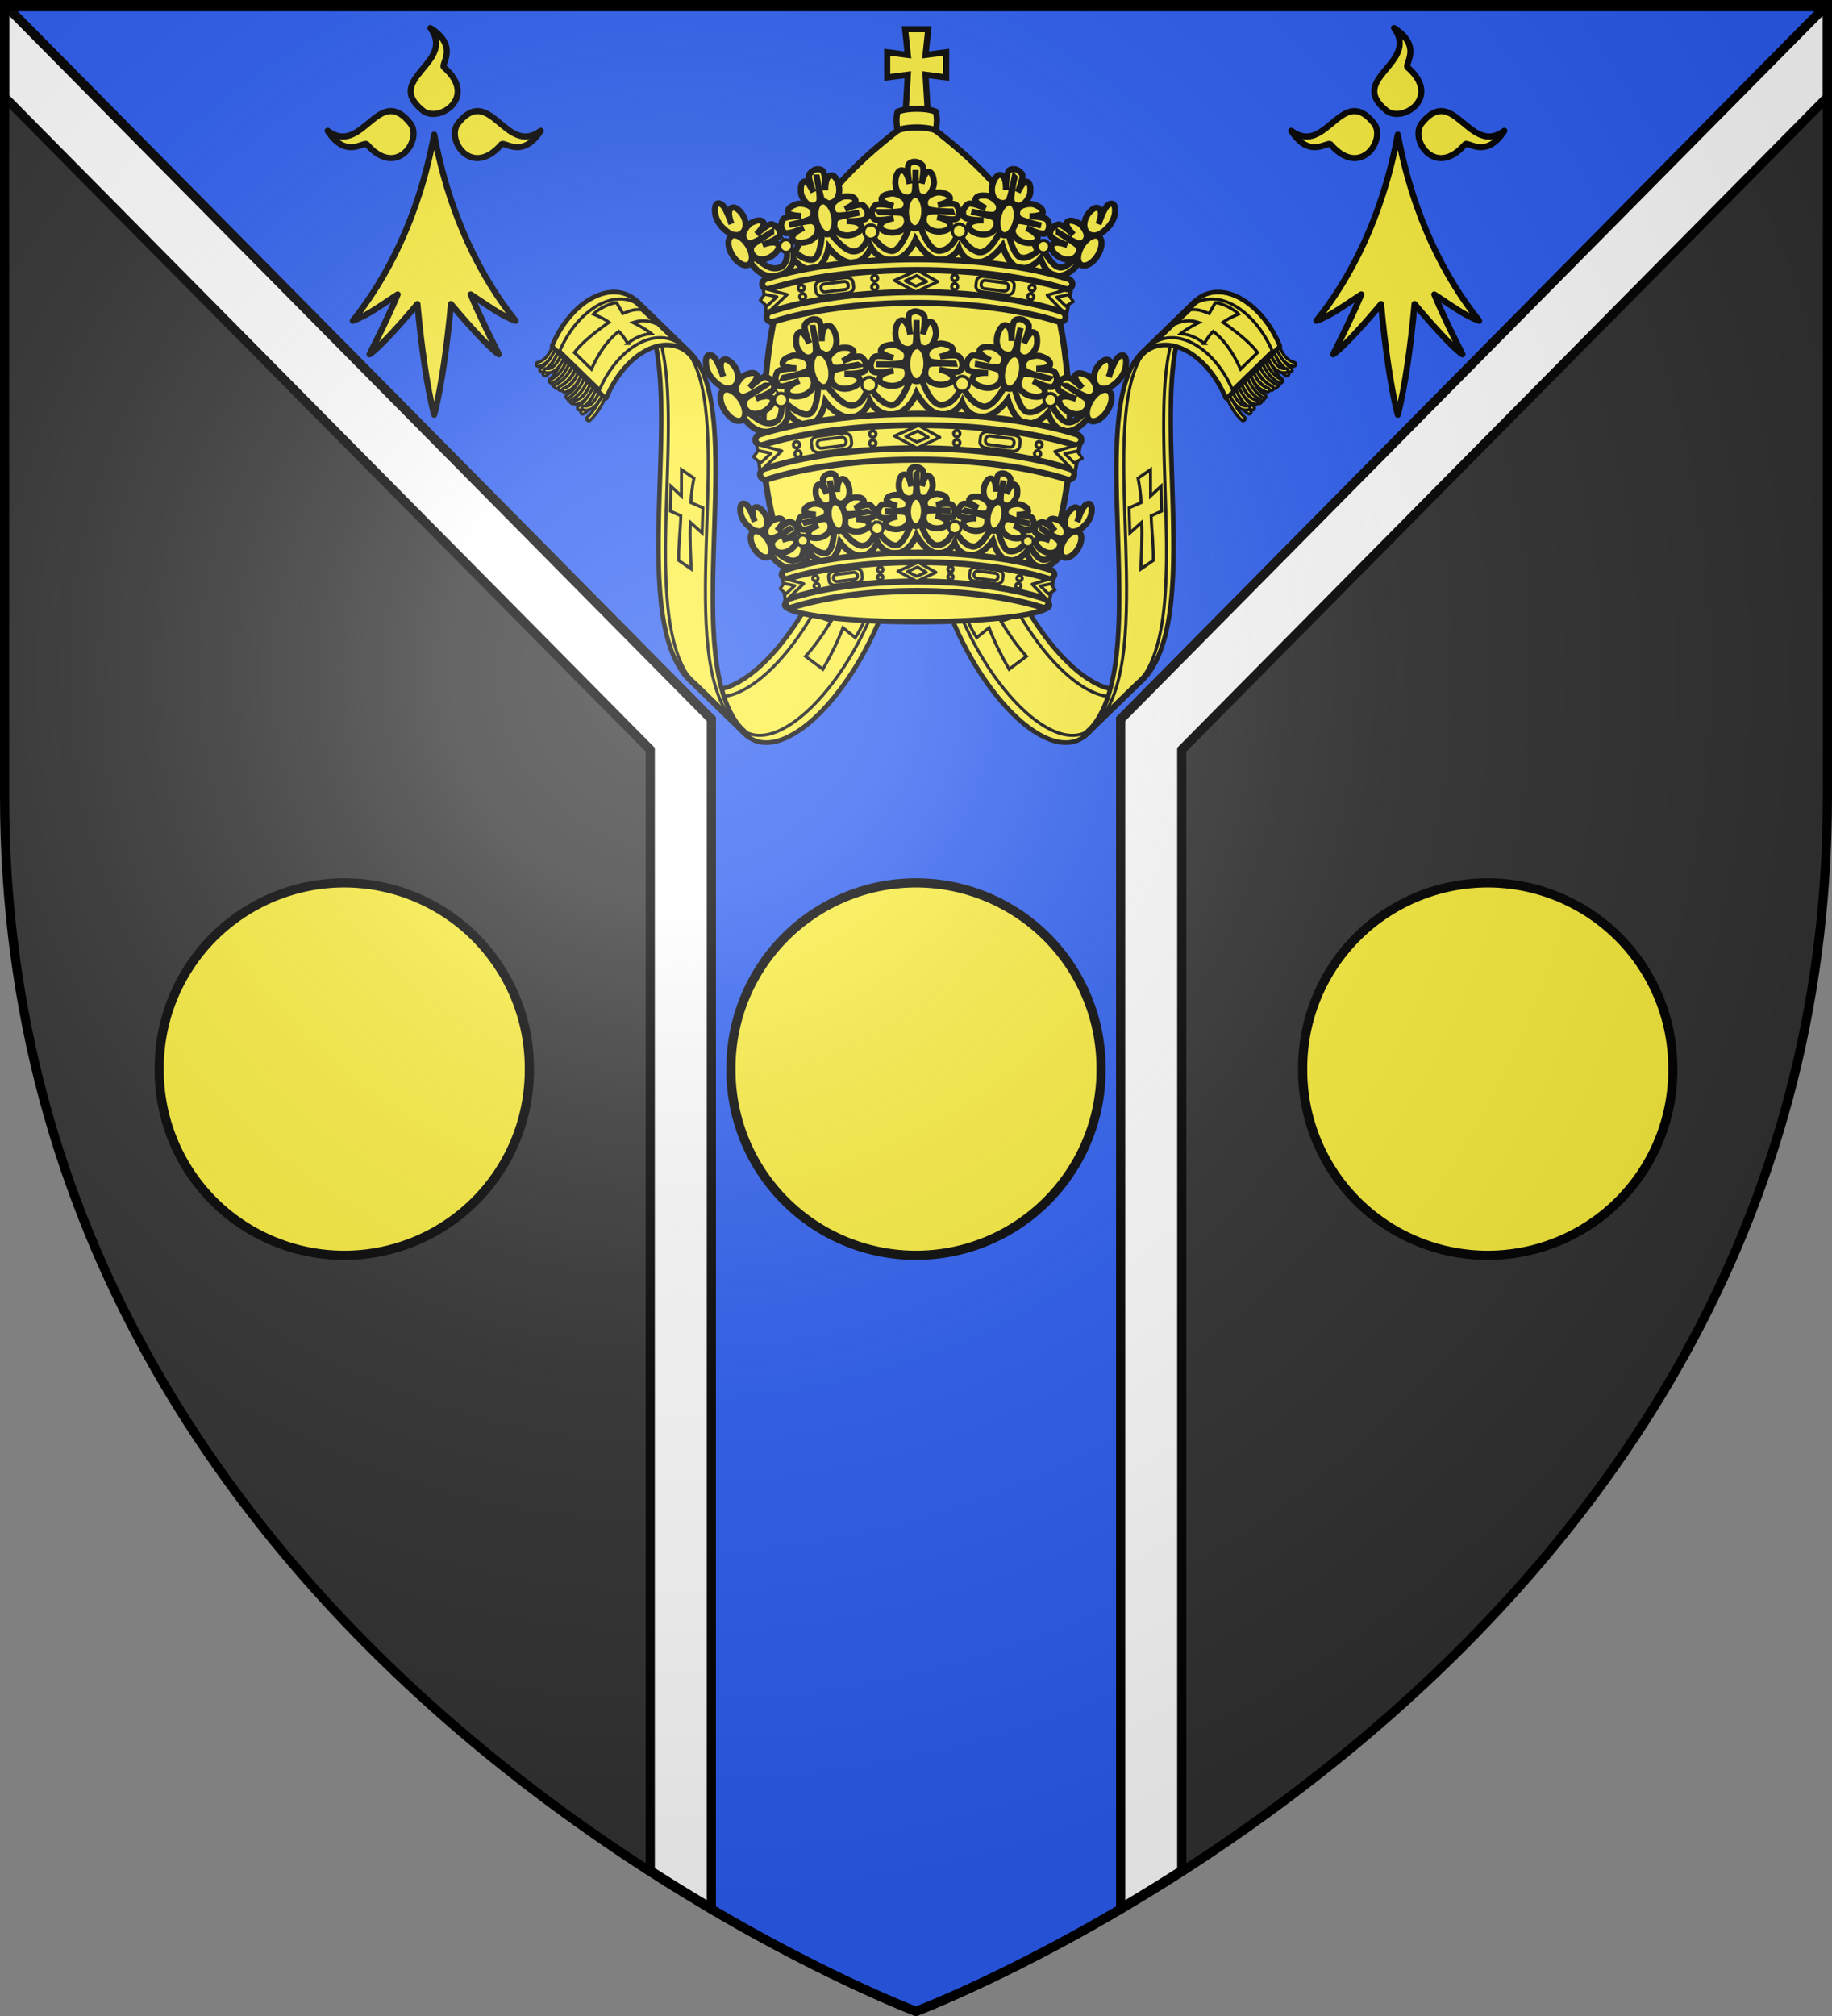 <svg xmlns="http://www.w3.org/2000/svg" xmlns:xlink="http://www.w3.org/1999/xlink" width="600" height="660" version="1.0"><rect width="100%" height="100%" fill="#808080" stroke="none"/><desc>Flag of Canton of Valais (Wallis)</desc><defs><radialGradient xlink:href="#a" id="e" cx="221.445" cy="226.331" r="300" fx="221.445" fy="226.331" gradientTransform="matrix(1.353 0 0 1.349 -77.63 -85.747)" gradientUnits="userSpaceOnUse"/><linearGradient id="a"><stop offset="0" style="stop-color:white;stop-opacity:.314"/><stop offset=".19" style="stop-color:white;stop-opacity:.251"/><stop offset=".6" style="stop-color:#6b6b6b;stop-opacity:.125"/><stop offset="1" style="stop-color:black;stop-opacity:.125"/></linearGradient></defs><g style="display:inline"><path d="M300 658.5s298.5-112.32 298.5-397.772V2.176H1.5v258.552C1.5 546.18 300 658.5 300 658.5" style="fill:#313131;fill-opacity:1;fill-rule:evenodd;stroke:none"/><g style="fill:#2b5df2"><g style="fill:#2b5df2;display:inline"><path d="m3 3 231.469 233.938V626.5C273.349 649.343 301.5 660 301.5 660s28.152-10.658 67.031-33.5V236.938L600 3z" style="fill:#2b5df2;fill-opacity:1;fill-rule:evenodd;stroke:#000;stroke-width:3;stroke-linecap:butt;stroke-linejoin:miter;stroke-miterlimit:4;stroke-opacity:1;stroke-dasharray:none;display:inline" transform="translate(-1.5 -1.5)"/></g></g><path d="M1.5 1.844v29.969l211.469 213.625v366.937a599 599 0 0 0 20 12.313v-389.25L1.844 1.844zm596.656 0L367.031 235.438v389.25a599 599 0 0 0 20-12.313V245.438L598.5 31.813V1.843z" style="fill:#fff;fill-opacity:1;fill-rule:evenodd;stroke:#000;stroke-width:3;stroke-linecap:butt;stroke-linejoin:miter;stroke-miterlimit:4;stroke-opacity:1;stroke-dasharray:none;display:inline"/></g><path d="m306.99 187.835 17.297-16.815c9.659 36.047 35.765 63.086 48.272 52.856l-17.296 16.814c-12.507 10.23-38.613-16.809-48.272-52.855" style="fill:#fcef3c;fill-opacity:1;stroke:#000;stroke-width:2;stroke-linecap:round;stroke-linejoin:round;stroke-miterlimit:4;stroke-opacity:1;stroke-dasharray:none"/><path d="M309.174 185.72c9.659 36.046 35.756 63.076 48.263 52.846l-2.18 2.125c-12.507 10.23-38.605-16.814-48.264-52.86 0 0 1.702-1.646 2.18-2.112M324.285 171.025c9.658 36.047 35.77 63.076 48.277 52.846 0 0-1.743 1.688-2.25 2.181-12.58 9.807-38.472-17.133-48.083-53v-.041c.429-.417 2.056-1.986 2.056-1.986" style="fill:#fcef3c;fill-opacity:1;stroke:#000;stroke-width:1;stroke-linecap:round;stroke-linejoin:round;stroke-miterlimit:4;stroke-opacity:1;stroke-dasharray:none"/><path d="M321.344 189.968c1.059 2.659 2.06 5.317 3.325 7.976l4.216-3.492c1.131 2.42 2.363 4.841 3.928 7.262l-4.98 1.683c2.393 3.822 4.877 7.644 8.343 11.467l-5.684 4.239c-2.589-4.53-4.854-9.06-6.57-13.59l-4.052 3.247c-1.454-2.276-2.604-4.775-3.846-7.263l4.815-1.683-4.605-7.082z" style="font-size:12px;fill:#fcef3c;fill-opacity:1;fill-rule:evenodd;stroke:#000;stroke-width:1;stroke-miterlimit:4;stroke-dasharray:none"/><g style="fill:#fcef3c;stroke:#000;stroke-width:2.25;stroke-miterlimit:4;stroke-dasharray:none"><path d="M168.363 358.997a1.5 1.5 0 0 1 1.312 1.812c-1.267 6.571-3.448 12.99-9.625 16.22a1.5 1.5 0 1 1-1.375-2.657c4.983-2.605 6.815-7.845 8.032-14.156a1.5 1.5 0 0 1 1.656-1.22" style="fill:#fcef3c;fill-opacity:1;fill-rule:evenodd;stroke:#000;stroke-width:2.25;stroke-linecap:round;stroke-linejoin:round;stroke-miterlimit:4;stroke-opacity:1;stroke-dasharray:none" transform="matrix(-.433 .098 .098 .433 455.82 -59.047)"/><path d="M170.733 360.143a1.5 1.5 0 0 1 1.437 1.813c-1.276 6.62-3.757 12.976-8.25 18.219a1.5 1.5 0 1 1-2.28-1.938c4.068-4.748 6.386-10.583 7.593-16.844a1.5 1.5 0 0 1 1.5-1.25" style="fill:#fcef3c;fill-opacity:1;fill-rule:evenodd;stroke:#000;stroke-width:2.25;stroke-linecap:round;stroke-linejoin:round;stroke-miterlimit:4;stroke-opacity:1;stroke-dasharray:none" transform="matrix(-.433 .098 .098 .433 455.82 -59.047)"/><path d="M173.13 361.836a1.5 1.5 0 0 1 1.437 1.812c-1.258 6.523-3.135 13.649-7.594 18.875a1.5 1.5 0 1 1-2.281-1.937c3.843-4.505 5.711-11.14 6.937-17.5a1.5 1.5 0 0 1 1.5-1.25M178.307 365.365a1.5 1.5 0 0 1 1.313 1.781c-1.265 6.557-3.407 13.732-7.25 19.157a1.504 1.504 0 1 1-2.47-1.72c3.42-4.825 5.562-11.674 6.782-18a1.5 1.5 0 0 1 1.625-1.218" style="fill:#fcef3c;fill-opacity:1;fill-rule:evenodd;stroke:#000;stroke-width:2.25;stroke-linecap:round;stroke-linejoin:round;stroke-miterlimit:4;stroke-opacity:1;stroke-dasharray:none" transform="matrix(-.433 .098 .098 .433 455.82 -59.047)"/><path d="M175.754 363.651a1.5 1.5 0 0 1 1.47 1.813c-.642 3.322-1.673 6.9-3.407 9.78-1.735 2.883-4.367 5.183-7.906 5.22a1.5 1.5 0 1 1-.032-3c2.3-.024 3.945-1.405 5.375-3.782s2.43-5.662 3.032-8.78a1.5 1.5 0 0 1 1.468-1.25M180.72 367.143a1.5 1.5 0 0 1 1.468 1.812c-1.272 6.594-3.588 12.721-9.313 17.969a1.504 1.504 0 0 1-2.03-2.219c5.173-4.743 7.162-10.024 8.374-16.312a1.5 1.5 0 0 1 1.5-1.25" style="fill:#fcef3c;fill-opacity:1;fill-rule:evenodd;stroke:#000;stroke-width:2.25;stroke-linecap:round;stroke-linejoin:round;stroke-miterlimit:4;stroke-opacity:1;stroke-dasharray:none" transform="matrix(-.433 .098 .098 .433 455.82 -59.047)"/><path d="M183.142 368.84a1.5 1.5 0 0 1 1.313 1.812c-1.272 6.594-3.588 12.721-9.313 17.969a1.504 1.504 0 0 1-2.031-2.219c5.174-4.743 7.162-10.024 8.375-16.312a1.5 1.5 0 0 1 1.656-1.25" style="fill:#fcef3c;fill-opacity:1;fill-rule:evenodd;stroke:#000;stroke-width:2.25;stroke-linecap:round;stroke-linejoin:round;stroke-miterlimit:4;stroke-opacity:1;stroke-dasharray:none" transform="matrix(-.433 .098 .098 .433 455.82 -59.047)"/><path d="M185.767 370.402a1.5 1.5 0 0 1 1.313 1.813c-1.293 6.7-4.285 12.38-9.938 17.562a1.504 1.504 0 0 1-2.031-2.218c5.246-4.81 7.839-9.725 9.031-15.907a1.5 1.5 0 0 1 1.625-1.25" style="fill:#fcef3c;fill-opacity:1;fill-rule:evenodd;stroke:#000;stroke-width:2.25;stroke-linecap:round;stroke-linejoin:round;stroke-miterlimit:4;stroke-opacity:1;stroke-dasharray:none" transform="matrix(-.433 .098 .098 .433 455.82 -59.047)"/><path d="M188.683 372.354a1.5 1.5 0 0 1 1.313 1.813c-1.295 6.714-4.238 11.296-9.813 16.406a1.504 1.504 0 0 1-2.031-2.219c5.323-4.88 7.717-8.613 8.906-14.78a1.5 1.5 0 0 1 1.625-1.22" style="fill:#fcef3c;fill-opacity:1;fill-rule:evenodd;stroke:#000;stroke-width:2.25;stroke-linecap:round;stroke-linejoin:round;stroke-miterlimit:4;stroke-opacity:1;stroke-dasharray:none" transform="matrix(-.433 .098 .098 .433 455.82 -59.047)"/><path d="M191.08 373.402a1.5 1.5 0 0 1 1.312 1.782c-1.261 6.54-3.173 12.772-9.312 16.125a1.51 1.51 0 0 1-1.438-2.657c5.02-2.74 6.59-7.69 7.813-14.031a1.5 1.5 0 0 1 1.625-1.219" style="fill:#fcef3c;fill-opacity:1;fill-rule:evenodd;stroke:#000;stroke-width:2.25;stroke-linecap:round;stroke-linejoin:round;stroke-miterlimit:4;stroke-opacity:1;stroke-dasharray:none" transform="matrix(-.433 .098 .098 .433 455.82 -59.047)"/><path d="M193.736 375.09a1.5 1.5 0 0 1 1.312 1.781c-1.236 6.411-2.292 13.029-8.125 18.375a1.504 1.504 0 0 1-2.031-2.219c5.067-4.644 5.97-10.247 7.219-16.718a1.5 1.5 0 0 1 1.625-1.22" style="fill:#fcef3c;fill-opacity:1;fill-rule:evenodd;stroke:#000;stroke-width:2.25;stroke-linecap:round;stroke-linejoin:round;stroke-miterlimit:4;stroke-opacity:1;stroke-dasharray:none" transform="matrix(-.433 .098 .098 .433 455.82 -59.047)"/><path d="M196.392 376.652a1.5 1.5 0 0 1 1.313 1.782c-1.27 6.586-3.518 12.894-8.563 18.28a1.5 1.5 0 1 1-2.187-2.03c4.555-4.864 6.598-10.517 7.812-16.813a1.5 1.5 0 0 1 1.625-1.219" style="fill:#fcef3c;fill-opacity:1;fill-rule:evenodd;stroke:#000;stroke-width:2.25;stroke-linecap:round;stroke-linejoin:round;stroke-miterlimit:4;stroke-opacity:1;stroke-dasharray:none" transform="matrix(-.433 .098 .098 .433 455.82 -59.047)"/><path d="M199.048 378.34a1.5 1.5 0 0 1 1.313 1.781c-1.272 6.594-3.588 12.721-9.313 17.969a1.504 1.504 0 0 1-2.031-2.219c5.174-4.743 7.162-10.024 8.375-16.312a1.5 1.5 0 0 1 1.656-1.22" style="fill:#fcef3c;fill-opacity:1;fill-rule:evenodd;stroke:#000;stroke-width:2.25;stroke-linecap:round;stroke-linejoin:round;stroke-miterlimit:4;stroke-opacity:1;stroke-dasharray:none" transform="matrix(-.433 .098 .098 .433 455.82 -59.047)"/><path d="M201.705 380.152a1.5 1.5 0 0 1 1.312 1.813c-1.267 6.57-3.448 12.99-9.625 16.219a1.5 1.5 0 1 1-1.375-2.657c4.982-2.605 6.814-7.845 8.031-14.156a1.5 1.5 0 0 1 1.657-1.219" style="fill:#fcef3c;fill-opacity:1;fill-rule:evenodd;stroke:#000;stroke-width:2.25;stroke-linecap:round;stroke-linejoin:round;stroke-miterlimit:4;stroke-opacity:1;stroke-dasharray:none" transform="matrix(-.433 .098 .098 .433 455.82 -59.047)"/><path d="M204.075 381.299a1.5 1.5 0 0 1 1.437 1.812c-1.277 6.621-3.757 12.976-8.25 18.219a1.5 1.5 0 1 1-2.281-1.938c4.068-4.747 6.386-10.582 7.594-16.843a1.5 1.5 0 0 1 1.5-1.25" style="fill:#fcef3c;fill-opacity:1;fill-rule:evenodd;stroke:#000;stroke-width:2.25;stroke-linecap:round;stroke-linejoin:round;stroke-miterlimit:4;stroke-opacity:1;stroke-dasharray:none" transform="matrix(-.433 .098 .098 .433 455.82 -59.047)"/><path d="M206.471 382.991a1.5 1.5 0 0 1 1.438 1.813c-1.258 6.522-3.136 13.648-7.594 18.875a1.5 1.5 0 1 1-2.281-1.938c3.843-4.505 5.71-11.14 6.937-17.5a1.5 1.5 0 0 1 1.5-1.25M211.649 386.52a1.5 1.5 0 0 1 1.312 1.782c-1.264 6.557-3.406 13.731-7.25 19.156a1.504 1.504 0 1 1-2.468-1.719c3.419-4.826 5.561-11.675 6.78-18a1.5 1.5 0 0 1 1.626-1.219" style="fill:#fcef3c;fill-opacity:1;fill-rule:evenodd;stroke:#000;stroke-width:2.25;stroke-linecap:round;stroke-linejoin:round;stroke-miterlimit:4;stroke-opacity:1;stroke-dasharray:none" transform="matrix(-.433 .098 .098 .433 455.82 -59.047)"/><path d="M209.226 384.287a1.5 1.5 0 0 1 1.469 1.813c-.64 3.322-1.672 6.9-3.406 9.78-1.735 2.882-4.367 5.183-7.907 5.22a1.5 1.5 0 1 1-.03-3c2.299-.024 3.943-1.405 5.374-3.782s2.43-5.662 3.031-8.781a1.5 1.5 0 0 1 1.47-1.25" style="fill:#fcef3c;fill-opacity:1;fill-rule:evenodd;stroke:#000;stroke-width:2.25;stroke-linecap:round;stroke-linejoin:round;stroke-miterlimit:4;stroke-opacity:1;stroke-dasharray:none" transform="matrix(-.433 .098 .098 .433 455.82 -59.047)"/></g><path d="m374.003 115.782 17.375-16.89c-1.175 1.107-2.238 2.531-3.15 4.297-13.672 26.488 7.364 101.848-15.67 120.687l-17.295 16.814c23.033-18.839 1.997-94.198 15.67-120.686.89-1.726 1.926-3.126 3.07-4.222" style="fill:#fcef3c;fill-opacity:1;stroke:#000;stroke-width:2;stroke-linecap:round;stroke-linejoin:round;stroke-miterlimit:4;stroke-opacity:1;stroke-dasharray:none"/><path d="M390.145 100.22a17.2 17.2 0 0 0-1.917 2.972c-13.618 26.385 7.2 101.253-15.402 120.457 19.237-21.957.168-92.896 13.347-118.429.891-1.726 1.926-3.126 3.07-4.222.292-.28.596-.537.902-.778" style="fill:#fcef3c;fill-opacity:1;stroke:#000;stroke-width:1;stroke-linecap:round;stroke-linejoin:round;stroke-miterlimit:4;stroke-opacity:1;stroke-dasharray:none"/><path d="m376.802 153.75.023 8.65 3.449-3.23.168 8.158-3.42 1.537c.115 4.773.8 9.63.685 14.616l-4.083 2.811c.202-5.064.507-10.21.273-15.275l-3.859 3.475c-.083-2.858-.167-5.6-.25-8.24l3.912-1.7c-.078-2.788-.467-5.42-.98-7.991z" style="font-size:12px;fill:#fcef3c;fill-opacity:1;fill-rule:evenodd;stroke:#000;stroke-width:1;stroke-miterlimit:4;stroke-dasharray:none"/><path d="M373.104 117.887c-13.184 25.54 5.906 96.509-13.361 118.443-.795.772-1.573 1.53-2.07 2.014 19.102-22.066.103-92.85 13.264-118.346.891-1.727 1.926-3.127 3.07-4.222 3.53-3.811-.04.538-.903 2.11m-15.43 120.457-.098.11c-.03.026-.067.045-.097.07.042-.041.149-.136.194-.18" style="fill:#fcef3c;fill-opacity:1;stroke:#000;stroke-width:1;stroke-linecap:round;stroke-linejoin:round;stroke-miterlimit:4;stroke-opacity:1;stroke-dasharray:none"/><path d="m374.003 115.782 17.375-16.89c8.087-7.615 21.494-.185 27.554 14.434l-17.296 16.814c-6.08-14.667-19.555-22.097-27.633-14.358" style="fill:#fcef3c;fill-opacity:1;stroke:#000;stroke-width:2;stroke-linecap:round;stroke-linejoin:round;stroke-miterlimit:4;stroke-opacity:1;stroke-dasharray:none"/><path d="M383.992 110.553c7.261.12 15.45 6.93 19.82 17.472l-2.18 2.112c-5.826-14.053-18.432-21.447-26.584-15.236.231-.284.466-.566.708-.82.08-.083.156-.156.236-.236.038-.036.141-.142.181-.18.017-.016.039-.026.056-.042 2.261-2.143 4.943-3.116 7.763-3.07zM399.187 95.86c7.243.162 15.394 6.964 19.75 17.471 0 0-1.636 1.579-2.07 2-6.086-14.648-19.551-22.067-27.625-14.333l2.14-2.111c2.274-2.142 4.97-3.091 7.805-3.028" style="fill:#fcef3c;fill-opacity:1;stroke:#000;stroke-width:1;stroke-linecap:round;stroke-linejoin:round;stroke-miterlimit:4;stroke-opacity:1;stroke-dasharray:none"/><path d="M389.857 101.44c2.638-.325 4.054.451 6.152 1.206l2.023-3.536c2.374.197 6.098 2.096 7.599 3.734-1.748.787-3.507 1.482-5.07 2.696 4.303 3.035 8.86 6.58 11.3 9.884l-5.578 5.446c-2.095-4.677-4.946-9.269-8.92-12.363-1.328 1.149-2.06 2.595-2.995 3.942a13.8 13.8 0 0 0-7.685-3.225c1.602-1.269 4.139-2.717 5.966-3.61-1.924-.638-4.213-1.077-7.722.46z" style="font-size:12px;fill:#fcef3c;fill-opacity:1;fill-rule:evenodd;stroke:#000;stroke-width:1;stroke-miterlimit:4;stroke-dasharray:none"/><path d="m293.01 187.835-17.297-16.815c-9.659 36.047-35.765 63.086-48.272 52.856l17.296 16.814c12.507 10.23 38.613-16.809 48.272-52.855" style="fill:#fcef3c;fill-opacity:1;stroke:#000;stroke-width:2;stroke-linecap:round;stroke-linejoin:round;stroke-miterlimit:4;stroke-opacity:1;stroke-dasharray:none"/><path d="M290.826 185.72c-9.659 36.046-35.756 63.076-48.263 52.846l2.18 2.125c12.507 10.23 38.605-16.814 48.264-52.86 0 0-1.702-1.646-2.18-2.112M275.715 171.025c-9.658 36.047-35.77 63.076-48.277 52.846 0 0 1.743 1.688 2.25 2.181 12.58 9.807 38.472-17.133 48.083-53v-.041c-.429-.417-2.056-1.986-2.056-1.986" style="fill:#fcef3c;fill-opacity:1;stroke:#000;stroke-width:1;stroke-linecap:round;stroke-linejoin:round;stroke-miterlimit:4;stroke-opacity:1;stroke-dasharray:none"/><path d="M278.656 189.968c-1.059 2.659-2.06 5.317-3.325 7.976l-4.216-3.492c-1.131 2.42-2.363 4.841-3.928 7.262l4.98 1.683c-2.393 3.822-4.877 7.644-8.343 11.467l5.684 4.239c2.589-4.53 4.854-9.06 6.57-13.59l4.052 3.247c1.454-2.276 2.604-4.775 3.846-7.263l-4.815-1.683 4.605-7.082z" style="font-size:12px;fill:#fcef3c;fill-opacity:1;fill-rule:evenodd;stroke:#000;stroke-width:1;stroke-miterlimit:4;stroke-dasharray:none"/><path d="M354.821 147.679a58.929 9.821 0 1 1-117.857 0 58.929 9.821 0 1 1 117.857 0z" style="fill:#fcef3c;fill-opacity:1;fill-rule:evenodd;stroke:#000;stroke-width:3.149;stroke-miterlimit:4;stroke-opacity:1;stroke-dasharray:none" transform="matrix(.732 0 0 .551 83.772 116.756)"/><g style="fill:#fcef3c;stroke:#000;stroke-width:2.25;stroke-miterlimit:4;stroke-dasharray:none"><path d="M168.363 358.997a1.5 1.5 0 0 1 1.312 1.812c-1.267 6.571-3.448 12.99-9.625 16.22a1.5 1.5 0 1 1-1.375-2.657c4.983-2.605 6.815-7.845 8.032-14.156a1.5 1.5 0 0 1 1.656-1.22" style="fill:#fcef3c;fill-opacity:1;fill-rule:evenodd;stroke:#000;stroke-width:2.25;stroke-linecap:round;stroke-linejoin:round;stroke-miterlimit:4;stroke-opacity:1;stroke-dasharray:none" transform="rotate(12.77 335.95 614.751)scale(.444)"/><path d="M170.733 360.143a1.5 1.5 0 0 1 1.437 1.813c-1.276 6.62-3.757 12.976-8.25 18.219a1.5 1.5 0 1 1-2.28-1.938c4.068-4.748 6.386-10.583 7.593-16.844a1.5 1.5 0 0 1 1.5-1.25" style="fill:#fcef3c;fill-opacity:1;fill-rule:evenodd;stroke:#000;stroke-width:2.25;stroke-linecap:round;stroke-linejoin:round;stroke-miterlimit:4;stroke-opacity:1;stroke-dasharray:none" transform="rotate(12.77 335.95 614.751)scale(.444)"/><path d="M173.13 361.836a1.5 1.5 0 0 1 1.437 1.812c-1.258 6.523-3.135 13.649-7.594 18.875a1.5 1.5 0 1 1-2.281-1.937c3.843-4.505 5.711-11.14 6.937-17.5a1.5 1.5 0 0 1 1.5-1.25M178.307 365.365a1.5 1.5 0 0 1 1.313 1.781c-1.265 6.557-3.407 13.732-7.25 19.157a1.504 1.504 0 1 1-2.47-1.72c3.42-4.825 5.562-11.674 6.782-18a1.5 1.5 0 0 1 1.625-1.218" style="fill:#fcef3c;fill-opacity:1;fill-rule:evenodd;stroke:#000;stroke-width:2.25;stroke-linecap:round;stroke-linejoin:round;stroke-miterlimit:4;stroke-opacity:1;stroke-dasharray:none" transform="rotate(12.77 335.95 614.751)scale(.444)"/><path d="M175.754 363.651a1.5 1.5 0 0 1 1.47 1.813c-.642 3.322-1.673 6.9-3.407 9.78-1.735 2.883-4.367 5.183-7.906 5.22a1.5 1.5 0 1 1-.032-3c2.3-.024 3.945-1.405 5.375-3.782s2.43-5.662 3.032-8.78a1.5 1.5 0 0 1 1.468-1.25M180.72 367.143a1.5 1.5 0 0 1 1.468 1.812c-1.272 6.594-3.588 12.721-9.313 17.969a1.504 1.504 0 0 1-2.03-2.219c5.173-4.743 7.162-10.024 8.374-16.312a1.5 1.5 0 0 1 1.5-1.25" style="fill:#fcef3c;fill-opacity:1;fill-rule:evenodd;stroke:#000;stroke-width:2.25;stroke-linecap:round;stroke-linejoin:round;stroke-miterlimit:4;stroke-opacity:1;stroke-dasharray:none" transform="rotate(12.77 335.95 614.751)scale(.444)"/><path d="M183.142 368.84a1.5 1.5 0 0 1 1.313 1.812c-1.272 6.594-3.588 12.721-9.313 17.969a1.504 1.504 0 0 1-2.031-2.219c5.174-4.743 7.162-10.024 8.375-16.312a1.5 1.5 0 0 1 1.656-1.25" style="fill:#fcef3c;fill-opacity:1;fill-rule:evenodd;stroke:#000;stroke-width:2.25;stroke-linecap:round;stroke-linejoin:round;stroke-miterlimit:4;stroke-opacity:1;stroke-dasharray:none" transform="rotate(12.77 335.95 614.751)scale(.444)"/><path d="M185.767 370.402a1.5 1.5 0 0 1 1.313 1.813c-1.293 6.7-4.285 12.38-9.938 17.562a1.504 1.504 0 0 1-2.031-2.218c5.246-4.81 7.839-9.725 9.031-15.907a1.5 1.5 0 0 1 1.625-1.25" style="fill:#fcef3c;fill-opacity:1;fill-rule:evenodd;stroke:#000;stroke-width:2.25;stroke-linecap:round;stroke-linejoin:round;stroke-miterlimit:4;stroke-opacity:1;stroke-dasharray:none" transform="rotate(12.77 335.95 614.751)scale(.444)"/><path d="M188.683 372.354a1.5 1.5 0 0 1 1.313 1.813c-1.295 6.714-4.238 11.296-9.813 16.406a1.504 1.504 0 0 1-2.031-2.219c5.323-4.88 7.717-8.613 8.906-14.78a1.5 1.5 0 0 1 1.625-1.22" style="fill:#fcef3c;fill-opacity:1;fill-rule:evenodd;stroke:#000;stroke-width:2.25;stroke-linecap:round;stroke-linejoin:round;stroke-miterlimit:4;stroke-opacity:1;stroke-dasharray:none" transform="rotate(12.77 335.95 614.751)scale(.444)"/><path d="M191.08 373.402a1.5 1.5 0 0 1 1.312 1.782c-1.261 6.54-3.173 12.772-9.312 16.125a1.51 1.51 0 0 1-1.438-2.657c5.02-2.74 6.59-7.69 7.813-14.031a1.5 1.5 0 0 1 1.625-1.219" style="fill:#fcef3c;fill-opacity:1;fill-rule:evenodd;stroke:#000;stroke-width:2.25;stroke-linecap:round;stroke-linejoin:round;stroke-miterlimit:4;stroke-opacity:1;stroke-dasharray:none" transform="rotate(12.77 335.95 614.751)scale(.444)"/><path d="M193.736 375.09a1.5 1.5 0 0 1 1.312 1.781c-1.236 6.411-2.292 13.029-8.125 18.375a1.504 1.504 0 0 1-2.031-2.219c5.067-4.644 5.97-10.247 7.219-16.718a1.5 1.5 0 0 1 1.625-1.22" style="fill:#fcef3c;fill-opacity:1;fill-rule:evenodd;stroke:#000;stroke-width:2.25;stroke-linecap:round;stroke-linejoin:round;stroke-miterlimit:4;stroke-opacity:1;stroke-dasharray:none" transform="rotate(12.77 335.95 614.751)scale(.444)"/><path d="M196.392 376.652a1.5 1.5 0 0 1 1.313 1.782c-1.27 6.586-3.518 12.894-8.563 18.28a1.5 1.5 0 1 1-2.187-2.03c4.555-4.864 6.598-10.517 7.812-16.813a1.5 1.5 0 0 1 1.625-1.219" style="fill:#fcef3c;fill-opacity:1;fill-rule:evenodd;stroke:#000;stroke-width:2.25;stroke-linecap:round;stroke-linejoin:round;stroke-miterlimit:4;stroke-opacity:1;stroke-dasharray:none" transform="rotate(12.77 335.95 614.751)scale(.444)"/><path d="M199.048 378.34a1.5 1.5 0 0 1 1.313 1.781c-1.272 6.594-3.588 12.721-9.313 17.969a1.504 1.504 0 0 1-2.031-2.219c5.174-4.743 7.162-10.024 8.375-16.312a1.5 1.5 0 0 1 1.656-1.22" style="fill:#fcef3c;fill-opacity:1;fill-rule:evenodd;stroke:#000;stroke-width:2.25;stroke-linecap:round;stroke-linejoin:round;stroke-miterlimit:4;stroke-opacity:1;stroke-dasharray:none" transform="rotate(12.77 335.95 614.751)scale(.444)"/><path d="M201.705 380.152a1.5 1.5 0 0 1 1.312 1.813c-1.267 6.57-3.448 12.99-9.625 16.219a1.5 1.5 0 1 1-1.375-2.657c4.982-2.605 6.814-7.845 8.031-14.156a1.5 1.5 0 0 1 1.657-1.219" style="fill:#fcef3c;fill-opacity:1;fill-rule:evenodd;stroke:#000;stroke-width:2.25;stroke-linecap:round;stroke-linejoin:round;stroke-miterlimit:4;stroke-opacity:1;stroke-dasharray:none" transform="rotate(12.77 335.95 614.751)scale(.444)"/><path d="M204.075 381.299a1.5 1.5 0 0 1 1.437 1.812c-1.277 6.621-3.757 12.976-8.25 18.219a1.5 1.5 0 1 1-2.281-1.938c4.068-4.747 6.386-10.582 7.594-16.843a1.5 1.5 0 0 1 1.5-1.25" style="fill:#fcef3c;fill-opacity:1;fill-rule:evenodd;stroke:#000;stroke-width:2.25;stroke-linecap:round;stroke-linejoin:round;stroke-miterlimit:4;stroke-opacity:1;stroke-dasharray:none" transform="rotate(12.77 335.95 614.751)scale(.444)"/><path d="M206.471 382.991a1.5 1.5 0 0 1 1.438 1.813c-1.258 6.522-3.136 13.648-7.594 18.875a1.5 1.5 0 1 1-2.281-1.938c3.843-4.505 5.71-11.14 6.937-17.5a1.5 1.5 0 0 1 1.5-1.25M211.649 386.52a1.5 1.5 0 0 1 1.312 1.782c-1.264 6.557-3.406 13.731-7.25 19.156a1.504 1.504 0 1 1-2.468-1.719c3.419-4.826 5.561-11.675 6.78-18a1.5 1.5 0 0 1 1.626-1.219" style="fill:#fcef3c;fill-opacity:1;fill-rule:evenodd;stroke:#000;stroke-width:2.25;stroke-linecap:round;stroke-linejoin:round;stroke-miterlimit:4;stroke-opacity:1;stroke-dasharray:none" transform="rotate(12.77 335.95 614.751)scale(.444)"/><path d="M209.226 384.287a1.5 1.5 0 0 1 1.469 1.813c-.64 3.322-1.672 6.9-3.406 9.78-1.735 2.882-4.367 5.183-7.907 5.22a1.5 1.5 0 1 1-.03-3c2.299-.024 3.943-1.405 5.374-3.782s2.43-5.662 3.031-8.781a1.5 1.5 0 0 1 1.47-1.25" style="fill:#fcef3c;fill-opacity:1;fill-rule:evenodd;stroke:#000;stroke-width:2.25;stroke-linecap:round;stroke-linejoin:round;stroke-miterlimit:4;stroke-opacity:1;stroke-dasharray:none" transform="rotate(12.77 335.95 614.751)scale(.444)"/></g><path d="m225.997 115.782-17.375-16.89c1.175 1.107 2.238 2.531 3.15 4.297 13.672 26.488-7.364 101.848 15.67 120.687l17.295 16.814c-23.033-18.839-1.997-94.198-15.67-120.686-.89-1.726-1.926-3.126-3.07-4.222" style="fill:#fcef3c;fill-opacity:1;stroke:#000;stroke-width:2;stroke-linecap:round;stroke-linejoin:round;stroke-miterlimit:4;stroke-opacity:1;stroke-dasharray:none"/><path d="M209.855 100.22a17.2 17.2 0 0 1 1.917 2.972c13.619 26.385-7.2 101.253 15.402 120.457-19.237-21.957-.168-92.896-13.347-118.429-.891-1.726-1.926-3.126-3.07-4.222-.292-.28-.596-.537-.902-.778" style="fill:#fcef3c;fill-opacity:1;stroke:#000;stroke-width:1;stroke-linecap:round;stroke-linejoin:round;stroke-miterlimit:4;stroke-opacity:1;stroke-dasharray:none"/><path d="m223.198 153.75-.023 8.65-3.449-3.23-.168 8.158 3.42 1.537c-.115 4.773-.8 9.63-.685 14.616l4.083 2.811c-.202-5.064-.507-10.21-.273-15.275l3.859 3.475c.083-2.858.167-5.6.25-8.24l-3.912-1.7c.078-2.788.467-5.42.98-7.991z" style="font-size:12px;fill:#fcef3c;fill-opacity:1;fill-rule:evenodd;stroke:#000;stroke-width:1;stroke-miterlimit:4;stroke-dasharray:none"/><path d="M226.896 117.887c13.184 25.54-5.906 96.509 13.361 118.443.795.772 1.573 1.53 2.07 2.014-19.102-22.066-.103-92.85-13.264-118.346-.891-1.727-1.926-3.127-3.07-4.222-3.53-3.811.04.538.903 2.11m15.43 120.457.098.11c.03.026.067.045.097.07-.042-.041-.149-.136-.194-.18" style="fill:#fcef3c;fill-opacity:1;stroke:#000;stroke-width:1;stroke-linecap:round;stroke-linejoin:round;stroke-miterlimit:4;stroke-opacity:1;stroke-dasharray:none"/><path d="m225.997 115.782-17.375-16.89c-8.087-7.615-21.494-.185-27.554 14.434l17.296 16.814c6.08-14.667 19.555-22.097 27.633-14.358" style="fill:#fcef3c;fill-opacity:1;stroke:#000;stroke-width:2;stroke-linecap:round;stroke-linejoin:round;stroke-miterlimit:4;stroke-opacity:1;stroke-dasharray:none"/><path d="M216.008 110.553c-7.261.12-15.45 6.93-19.82 17.472l2.18 2.112c5.826-14.053 18.432-21.447 26.584-15.236a14 14 0 0 0-.708-.82c-.08-.083-.156-.156-.236-.236-.038-.036-.141-.142-.181-.18-.017-.016-.039-.026-.056-.042-2.261-2.143-4.943-3.116-7.763-3.07zM200.813 95.86c-7.243.162-15.394 6.964-19.75 17.471 0 0 1.636 1.579 2.07 2 6.086-14.648 19.551-22.067 27.625-14.333l-2.14-2.111c-2.274-2.142-4.97-3.091-7.805-3.028" style="fill:#fcef3c;fill-opacity:1;stroke:#000;stroke-width:1;stroke-linecap:round;stroke-linejoin:round;stroke-miterlimit:4;stroke-opacity:1;stroke-dasharray:none"/><path d="M210.143 101.44c-2.638-.325-4.054.451-6.152 1.206l-2.023-3.536c-2.374.197-6.098 2.096-7.599 3.734 1.748.787 3.507 1.482 5.07 2.696-4.303 3.035-8.86 6.58-11.3 9.884l5.578 5.446c2.095-4.677 4.946-9.269 8.92-12.363 1.328 1.149 2.06 2.595 2.995 3.942a13.8 13.8 0 0 1 7.685-3.225c-1.602-1.269-4.139-2.717-5.966-3.61 1.924-.638 4.213-1.077 7.722.46z" style="font-size:12px;fill:#fcef3c;fill-opacity:1;fill-rule:evenodd;stroke:#000;stroke-width:1;stroke-miterlimit:4;stroke-dasharray:none"/><path d="M-177.338-469.126a60.61 60.61 0 1 1-121.218 0 60.61 60.61 0 1 1 121.218 0z" style="color:#000;fill:#fcef3c;fill-opacity:1;fill-rule:nonzero;stroke:#000;stroke-width:3;stroke-linecap:butt;stroke-linejoin:miter;stroke-miterlimit:4;stroke-opacity:1;stroke-dasharray:none;marker:none;visibility:visible;display:inline;overflow:visible" transform="translate(537.947 819.126)"/><path d="M-177.338-469.126a60.61 60.61 0 1 1-121.218 0 60.61 60.61 0 1 1 121.218 0z" style="color:#000;fill:#fcef3c;fill-opacity:1;fill-rule:nonzero;stroke:#000;stroke-width:3;stroke-linecap:butt;stroke-linejoin:miter;stroke-miterlimit:4;stroke-opacity:1;stroke-dasharray:none;marker:none;visibility:visible;display:inline;overflow:visible" transform="translate(725.195 819.126)"/><path d="M-177.338-469.126a60.61 60.61 0 1 1-121.218 0 60.61 60.61 0 1 1 121.218 0z" style="color:#000;fill:#fcef3c;fill-opacity:1;fill-rule:nonzero;stroke:#000;stroke-width:3;stroke-linecap:butt;stroke-linejoin:miter;stroke-miterlimit:4;stroke-opacity:1;stroke-dasharray:none;marker:none;visibility:visible;display:inline;overflow:visible" transform="translate(350.7 819.126)"/><defs style="fill-rule:evenodd" transform="matrix(26.409 0 0 27.77 -39795.244 -8858.36)"><path id="b" d="m469.759 342.928 59.365-.767v98.06h-59.365z"/></defs><path d="M300.223 38.002C267.79 61.839 249.96 83.475 249.96 145.153c0 19.2 6.253 34.411 8.583 47.777 12.257-2.98 23.29-5.958 41.68-5.958s29.422 2.979 41.68 5.958c2.33-13.366 8.583-28.577 8.583-47.777 0-61.678-17.83-83.314-50.263-107.151z" style="font-size:12px;fill:#fcef3c;fill-rule:evenodd;stroke:#000;stroke-width:2;stroke-miterlimit:4;stroke-opacity:1;stroke-dasharray:none"/><path d="m296.434 9.558.888 8.42-6.756-.889v8.257l6.757-.889-.89 14.896h7.58l-.89-14.896 6.757.89v-8.258l-6.757.89.89-8.421z" style="font-size:12px;fill:#fcef3c;fill-opacity:1;fill-rule:evenodd;stroke:#000;stroke-width:2;stroke-miterlimit:4;stroke-dasharray:none"/><path d="M250.39 93.91c12.685-4.15 28.37-6.512 48.017-6.564 19.62.052 39.557 2.367 52.215 6.517l-1.803 9.53c-11.458-3.917-30.091-6.869-48.248-6.89-18.131.021-39.903 3.072-48.992 6.776-.101.812-1.189-9.369-1.189-9.369z" style="font-size:12px;fill:#fcef3c;fill-opacity:1;fill-rule:evenodd;stroke:#000;stroke-width:2;stroke-linejoin:round;stroke-miterlimit:4;stroke-dasharray:none"/><path d="m348.786 102.657-5.829-6.016 7.11-2.055" style="font-size:12px;color:#000;fill:#fcef3c;stroke:#000;stroke-width:1;stroke-linecap:butt;stroke-linejoin:round;stroke-miterlimit:4;stroke-opacity:1;stroke-dasharray:none;stroke-dashoffset:0;marker:none;visibility:visible;display:inline;overflow:visible"/><path d="m344.281 88.516-3.371-5.695s-3.184 3.606-7.193 2.997c-3.986-.603-5.08-7.314-5.08-7.314s-5.275 6.222-8.942 5.94c-3.668-.327-5.466-3.098-5.466-3.098s-2.986 2.873-6.506 2.591c-3.52-.322-8.273-7.379-8.273-7.379s-3.12 7.218-6.639 7.54c-3.52.287-7.806-5.11-7.806-5.11s-1.589 4.585-6.065 5.332c-4.47.77-7.292-5.332-7.292-5.332s-2.163 6.77-5.198 7.845c-3.03 1.074-7.039-2.961-7.039-2.961l-4.264 4.949 2.396 2.734c10.963-3.2 25.809-5.188 42.603-5.205 16.817.017 32.068 2.005 43.053 5.228l1.122-3.062z" style="font-size:12px;fill:#fcef3c;fill-opacity:1;fill-rule:evenodd;stroke:#000;stroke-width:2;stroke-miterlimit:4;stroke-dasharray:none"/><path d="M243.69 82.397c2.304 4.62 5.626 8.995 10.8 7.922s5.376-5.504 5.376-5.504 3.189 4.2 6.77 3.335c3.62-.875 4.748-7.074 4.748-7.074s3.924 5.339 8.14 4.888c4.192-.448 5.757-5.056 5.757-5.056s2.094 4.393 6.931 4.203c5.038-.198 7.62-6.618 7.62-6.618s3.54 6.582 8.021 6.577c4.476-.005 6.221-3.776 6.221-3.776s1.372 4.273 5.821 4.547c4.434.273 8.43-5.366 8.43-5.366s1.854 6.541 5.518 7.268c3.856.765 6.992-3.11 6.992-3.11s1.399 5.047 5.225 5.64c3.692.573 7.555-3.559 10.142-8.627-4.01 2.24-6.708 6.729-9.59 5.812-2.702-.859-5.339-6.636-5.339-6.636s-3.943 4.514-7.114 3.433c-3.116-1.063-4.77-12.226-4.77-12.226s-4.658 11.699-9.011 10.508c-4.307-1.178-6.402-6.743-6.402-6.743s-1.693 6.107-6.285 6.327c-4.791.229-7.884-13.365-7.884-13.365s-3.942 13.517-7.684 13.432-7.285-6.26-7.285-6.26-1.182 6.575-5.424 6.386c-4.256-.19-10.147-9.983-10.147-9.983s.375 11.607-2.974 12.63c-3.167.966-8.824-4.885-8.824-4.885s1.604 6.541-2.44 7.63c-3.98 1.07-6.412-3.268-11.34-5.309z" style="fill:#fcef3c;fill-opacity:1;fill-rule:evenodd;stroke:#000;stroke-width:2;stroke-linecap:butt;stroke-linejoin:miter;stroke-miterlimit:4;stroke-opacity:1;stroke-dasharray:none"/><path d="M300.39 88.407c-19.114.02-36.3 2.396-48.616 6.214-.837.28-1.858-.38-2.12-1.155-.262-.82.332-1.835 1.143-2.116 12.385-3.958 30-6.454 49.593-6.474 19.569.02 37.253 2.516 49.639 6.474.81.28 1.404 1.295 1.143 2.116-.237.774-1.284 1.435-2.094 1.155-12.335-3.818-29.598-6.194-48.688-6.214z" style="font-size:12px;fill:#fcef3c;fill-opacity:1;fill-rule:evenodd;stroke:#000;stroke-width:2;stroke-linejoin:round;stroke-miterlimit:4;stroke-dasharray:none"/><path d="m251.526 102.382 6.275-5.932-7.285-1.923" style="font-size:12px;fill:#fcef3c;stroke:#000;stroke-width:1;stroke-linecap:round;stroke-linejoin:round;stroke-miterlimit:4;stroke-opacity:1;stroke-dasharray:none"/><path d="m251.149 100.23-2.155-1.918 1.46-1.971 3.99.85zM349.072 100.24l2.451-1.48-1.58-2.266-3.873.808z" style="font-size:12px;fill:#fcef3c;fill-opacity:1;fill-rule:evenodd;stroke:#000;stroke-width:1;stroke-linejoin:round;stroke-miterlimit:4;stroke-opacity:1;stroke-dasharray:none"/><path d="M311.493 69.254s-7.02-.06-7.9-1.063c-1.03-1.173-.893-2.838.22-3.784.86-.773 2.89-1.629 4.212-1.388 1.322.24 3.003.579 3.123 2.006.101 1.208-4.005 2.072-4.005 2.072s5.236-.966 6.042.05c.896 1.13 1.464 2.803.285 4.286-.872 1.096-6.52-.352-6.52-.352s4.89.91 4.205 3.174c-.38 1.256-2.93 1.784-4.76 1.484s-3.464-1.365-3.832-3.133c-.373-1.793.517-3.199 1.917-3.35 1.799-.193 7.013 0 7.013 0zM288.189 69.441s7.016.215 7.935-.752c1.074-1.132 1-2.801-.076-3.79-.83-.806-2.826-1.741-4.156-1.552s-3.024.46-3.198 1.882c-.147 1.203 3.924 2.227 3.924 2.227s-5.196-1.17-6.04-.186c-.939 1.093-1.57 2.743-.448 4.27.83 1.13 6.53-.095 6.53-.095s-4.922.717-4.324 3.007c.331 1.27 2.86 1.898 4.7 1.669 1.839-.229 3.513-1.228 3.948-2.98.44-1.777-.395-3.217-1.788-3.422-1.79-.264-7.008-.278-7.008-.278z" style="fill:#fcef3c;fill-opacity:1;fill-rule:evenodd;stroke:#000;stroke-width:2;stroke-linecap:butt;stroke-linejoin:miter;stroke-miterlimit:4;stroke-opacity:1;stroke-dasharray:none"/><path d="M299.863 55.64s-.212 7.124.741 8.057c1.114 1.09 2.758 1.015 3.732-.077.794-.842 1.715-2.87 1.529-4.22s-.454-3.07-1.854-3.247c-1.185-.149-2.193 3.984-2.193 3.984s1.152-5.275.184-6.133c-1.077-.953-2.702-1.594-4.207-.455-1.112.843.094 6.63.094 6.63s-.706-4.997-2.96-4.39c-1.251.337-1.87 2.904-1.644 4.772.225 1.868 1.209 3.568 2.934 4.01 1.75.447 3.168-.401 3.37-1.816.26-1.817.274-7.115.274-7.115z" style="fill:#fcef3c;fill-opacity:1;fill-rule:evenodd;stroke:#000;stroke-width:2;stroke-linecap:butt;stroke-linejoin:miter;stroke-miterlimit:4;stroke-opacity:1;stroke-dasharray:none"/><path d="M353.653 670.56a5.947 10.705 0 1 1-11.894 0 5.947 10.705 0 1 1 11.894 0z" style="color:#000;fill:#fcef3c;fill-opacity:1;fill-rule:nonzero;stroke:#000;stroke-width:3.936;stroke-linecap:round;stroke-linejoin:miter;stroke-miterlimit:4;stroke-opacity:1;stroke-dasharray:none;stroke-dashoffset:0;marker:none;visibility:visible;display:inline;overflow:visible" transform="matrix(.504 .01 -.01 .512 131.165 -277.558)"/><path d="M341 73.81s-6.867-1.484-7.533-2.645c-.778-1.358-.315-2.962.96-3.663.995-.583 3.153-1.01 4.4-.506 1.249.504 2.83 1.176 2.666 2.6-.138 1.203-4.332 1.217-4.332 1.217s5.32.116 5.911 1.275c.656 1.288.883 3.043-.564 4.257-1.07.897-6.32-1.667-6.32-1.667s4.613 1.882 3.497 3.963c-.619 1.153-3.222 1.154-4.955.488s-3.127-2.04-3.14-3.847c-.012-1.832 1.136-3.03 2.538-2.893 1.8.175 6.872 1.42 6.872 1.42zM318.128 69.266s6.833 1.634 7.923.872c1.275-.891 1.53-2.542.671-3.729-.654-.958-2.426-2.279-3.767-2.364s-3.053-.162-3.503 1.196c-.38 1.149 3.406 2.978 3.406 2.978s-4.86-2.2-5.881-1.408c-1.135.881-2.078 2.37-1.28 4.095.592 1.275 6.418 1.23 6.418 1.23s-4.964-.296-4.828 2.07c.075 1.31 2.428 2.439 4.276 2.588s3.685-.49 4.455-2.12c.782-1.651.246-3.231-1.079-3.715-1.701-.622-6.811-1.693-6.811-1.693z" style="fill:#fcef3c;fill-opacity:1;fill-rule:evenodd;stroke:#000;stroke-width:2;stroke-linecap:butt;stroke-linejoin:miter;stroke-miterlimit:4;stroke-opacity:1;stroke-dasharray:none"/><path d="M332.282 58.11s-1.61 6.938-.859 8.046c.877 1.294 2.503 1.553 3.672.68.944-.664 2.245-2.463 2.328-3.824.084-1.362.16-3.1-1.178-3.557-1.13-.387-2.932 3.458-2.932 3.458s2.167-4.935 1.386-5.972c-.868-1.152-2.334-2.11-4.032-1.298-1.256.6-1.212 6.515-1.212 6.515s.291-5.04-2.037-4.902c-1.292.076-2.403 2.466-2.55 4.342s.483 3.742 2.087 4.524c1.627.794 3.183.25 3.66-1.095.612-1.728 1.667-6.917 1.667-6.917z" style="fill:#fcef3c;fill-opacity:1;fill-rule:evenodd;stroke:#000;stroke-width:2;stroke-linecap:butt;stroke-linejoin:miter;stroke-miterlimit:4;stroke-opacity:1;stroke-dasharray:none"/><path d="M353.653 670.56a5.947 10.705 0 1 1-11.894 0 5.947 10.705 0 1 1 11.894 0z" style="color:#000;fill:#fcef3c;fill-opacity:1;fill-rule:nonzero;stroke:#000;stroke-width:3.936;stroke-linecap:round;stroke-linejoin:miter;stroke-miterlimit:4;stroke-opacity:1;stroke-dasharray:none;stroke-dashoffset:0;marker:none;visibility:visible;display:inline;overflow:visible" transform="matrix(.492 .112 -.11 .5 232.523 -302.588)"/><path d="M258.46 73.62s6.898-1.32 7.59-2.465c.81-1.34.384-2.953-.875-3.685-.98-.606-3.128-1.084-4.387-.61-1.26.474-2.856 1.109-2.725 2.535.11 1.207 4.303 1.32 4.303 1.32s-5.322-.01-5.939 1.134c-.685 1.273-.953 3.022.466 4.27 1.048.922 6.357-1.516 6.357-1.516s-4.656 1.772-3.588 3.878c.592 1.168 3.194 1.23 4.943.606s3.172-1.965 3.227-3.77c.055-1.833-1.066-3.056-2.47-2.954-1.804.132-6.903 1.256-6.903 1.256zM281.43 69.622s-6.87 1.47-7.942.683c-1.254-.921-1.471-2.578-.584-3.744.676-.942 2.478-2.22 3.82-2.273s3.056-.09 3.474 1.279c.354 1.157-3.473 2.896-3.473 2.896s4.91-2.085 5.912-1.268c1.114.908 2.022 2.419 1.184 4.124-.62 1.26-6.443 1.078-6.443 1.078s4.968-.178 4.778 2.183c-.105 1.31-2.484 2.38-4.334 2.486-1.851.105-3.673-.578-4.406-2.225-.743-1.67-.17-3.236 1.165-3.689 1.715-.58 6.848-1.53 6.848-1.53z" style="fill:#fcef3c;fill-opacity:1;fill-rule:evenodd;stroke:#000;stroke-width:2;stroke-linecap:butt;stroke-linejoin:miter;stroke-miterlimit:4;stroke-opacity:1;stroke-dasharray:none"/><path d="M267.537 58.132s1.449 6.975.673 8.064c-.907 1.273-2.538 1.494-3.687.594-.928-.687-2.187-2.517-2.239-3.88s-.088-3.103 1.26-3.528c1.14-.36 2.852 3.528 2.852 3.528s-2.053-4.986-1.249-6.004c.895-1.131 2.382-2.054 4.061-1.202 1.242.63 1.062 6.542 1.062 6.542s-.175-5.045 2.15-4.852c1.29.107 2.345 2.523 2.448 4.402.104 1.879-.569 3.729-2.19 4.473-1.645.755-3.188.174-3.634-1.183-.572-1.741-1.507-6.954-1.507-6.954z" style="fill:#fcef3c;fill-opacity:1;fill-rule:evenodd;stroke:#000;stroke-width:2;stroke-linecap:butt;stroke-linejoin:miter;stroke-miterlimit:4;stroke-opacity:1;stroke-dasharray:none"/><path d="M353.653 670.56a5.947 10.705 0 1 1-11.894 0 5.947 10.705 0 1 1 11.894 0z" style="color:#000;fill:#fcef3c;fill-opacity:1;fill-rule:nonzero;stroke:#000;stroke-width:3.936;stroke-linecap:round;stroke-linejoin:miter;stroke-miterlimit:4;stroke-opacity:1;stroke-dasharray:none;stroke-dashoffset:0;marker:none;visibility:visible;display:inline;overflow:visible" transform="matrix(-.494 .1 .099 .502 375.59 -300.093)"/><path d="M346.765 76.201s5.895 3.87 7.174 3.525c1.496-.404 2.282-1.872 1.866-3.283-.3-1.126-1.531-2.974-2.766-3.512s-2.822-1.194-3.695-.068c-.739.951 2.223 3.966 2.223 3.966s-3.85-3.73-5.074-3.332c-1.36.442-2.741 1.523-2.56 3.42.135 1.402 5.637 3.348 5.637 3.348s-4.577-1.972-5.232.301c-.363 1.261 1.48 3.127 3.171 3.898 1.691.77 3.633.795 4.898-.476 1.283-1.29 1.3-2.96.213-3.868-1.397-1.166-5.855-3.919-5.855-3.919z" style="fill:#fcef3c;fill-opacity:1;fill-rule:evenodd;stroke:#000;stroke-width:2;stroke-linecap:butt;stroke-linejoin:miter;stroke-miterlimit:4;stroke-opacity:1;stroke-dasharray:none"/><path d="M365.178 69.386c.15-2.16-.555-3.434-2.237-2.312-1.43.954-3.156 6.297-3.156 6.297s1.942-4.647-.297-5.312c-1.241-.369-3.079 1.503-3.838 3.22s-.783 3.689.469 4.973c1.27 1.303 3.354.88 4.516.073 3.693-2.567 4.427-5.26 4.543-6.94z" style="fill:#fcef3c;fill-opacity:1;fill-rule:evenodd;stroke:#000;stroke-width:2;stroke-linecap:butt;stroke-linejoin:miter;stroke-miterlimit:4;stroke-opacity:1;stroke-dasharray:none"/><path d="M353.653 670.56a5.947 10.705 0 1 1-11.894 0 5.947 10.705 0 1 1 11.894 0z" style="fill:#fcef3c;fill-opacity:1;fill-rule:nonzero;stroke:#000;stroke-width:3.936;stroke-linecap:round;stroke-linejoin:miter;stroke-miterlimit:4;stroke-opacity:1;stroke-dasharray:none" transform="matrix(.426 .273 -.269 .433 389.187 -303.24)"/><path d="M252.568 76.104s-5.895 3.87-7.175 3.525c-1.495-.404-2.282-1.872-1.865-3.283.299-1.126 1.53-2.975 2.765-3.512s2.822-1.194 3.696-.069c.738.952-2.223 3.967-2.223 3.967s3.85-3.73 5.073-3.332c1.36.442 2.742 1.523 2.56 3.42-.134 1.402-5.636 3.348-5.636 3.348s4.576-1.972 5.231.301c.364 1.261-1.48 3.127-3.17 3.898-1.692.77-3.633.795-4.898-.476-1.283-1.29-1.301-2.96-.214-3.868 1.397-1.166 5.856-3.919 5.856-3.919z" style="fill:#fcef3c;fill-opacity:1;fill-rule:evenodd;stroke:#000;stroke-width:2;stroke-linecap:butt;stroke-linejoin:miter;stroke-miterlimit:4;stroke-opacity:1;stroke-dasharray:none"/><path d="M234.154 69.289c-.15-2.16.556-3.434 2.237-2.312 1.43.954 3.156 6.297 3.156 6.297s-1.942-4.647.297-5.312c1.242-.369 3.08 1.503 3.838 3.22.76 1.717.784 3.689-.468 4.973-1.27 1.303-3.355.88-4.516.073-3.693-2.567-4.428-5.26-4.544-6.94z" style="fill:#fcef3c;fill-opacity:1;fill-rule:evenodd;stroke:#000;stroke-width:2;stroke-linecap:butt;stroke-linejoin:miter;stroke-miterlimit:4;stroke-opacity:1;stroke-dasharray:none"/><path d="M353.653 670.56a5.947 10.705 0 1 1-11.894 0 5.947 10.705 0 1 1 11.894 0z" style="color:#000;fill:#fcef3c;fill-opacity:1;fill-rule:nonzero;stroke:#000;stroke-width:3.936;stroke-linecap:round;stroke-linejoin:miter;stroke-miterlimit:4;stroke-opacity:1;stroke-dasharray:none;stroke-dashoffset:0;marker:none;visibility:visible;display:inline;overflow:visible" transform="matrix(-.426 .273 .269 .433 210.146 -303.337)"/><path d="M490.5 295.362a7.5 7.5 0 1 1-15 0 7.5 7.5 0 1 1 15 0z" style="color:#000;fill:#fcef3c;fill-opacity:1;fill-rule:nonzero;stroke:#000;stroke-width:3.735;stroke-linecap:round;stroke-linejoin:miter;stroke-miterlimit:4;stroke-opacity:1;stroke-dasharray:none;stroke-dashoffset:0;marker:none;visibility:visible;display:inline;overflow:visible" transform="matrix(.266 0 0 .27 213.26 .97)"/><path d="M490.5 295.362a7.5 7.5 0 1 1-15 0 7.5 7.5 0 1 1 15 0z" style="color:#000;fill:#fcef3c;fill-opacity:1;fill-rule:nonzero;stroke:#000;stroke-width:3.264;stroke-linecap:round;stroke-linejoin:miter;stroke-miterlimit:4;stroke-opacity:1;stroke-dasharray:none;stroke-dashoffset:0;marker:none;visibility:visible;display:inline;overflow:visible" transform="matrix(.304 0 0 .309 167.35 -15.604)"/><path d="M490.5 295.362a7.5 7.5 0 1 1-15 0 7.5 7.5 0 1 1 15 0z" style="color:#000;fill:#fcef3c;fill-opacity:1;fill-rule:nonzero;stroke:#000;stroke-width:3.264;stroke-linecap:round;stroke-linejoin:miter;stroke-miterlimit:4;stroke-opacity:1;stroke-dasharray:none;stroke-dashoffset:0;marker:none;visibility:visible;display:inline;overflow:visible" transform="matrix(.304 0 0 .309 138.37 -15.316)"/><path d="M490.5 295.362a7.5 7.5 0 1 1-15 0 7.5 7.5 0 1 1 15 0z" style="color:#000;fill:#fcef3c;fill-opacity:1;fill-rule:nonzero;stroke:#000;stroke-width:3.643;stroke-linecap:round;stroke-linejoin:miter;stroke-miterlimit:4;stroke-opacity:1;stroke-dasharray:none;stroke-dashoffset:0;marker:none;visibility:visible;display:inline;overflow:visible" transform="matrix(.272 0 0 .277 126.058 -1.272)"/><path d="M299.998 99.168c-18.427.02-34.995 2.396-46.867 6.214-.806.28-1.791-.38-2.043-1.155-.253-.82.32-1.835 1.101-2.116 11.94-3.958 28.92-6.454 47.809-6.474 18.863.02 35.911 2.516 47.851 6.474.782.28 1.354 1.295 1.102 2.116-.228.774-1.237 1.435-2.02 1.155-11.89-3.818-28.531-6.194-46.933-6.214z" style="font-size:12px;fill:#fcef3c;fill-opacity:1;fill-rule:evenodd;stroke:#000;stroke-width:2;stroke-linejoin:round;stroke-miterlimit:4;stroke-dasharray:none"/><path d="m299.966 95.566 7.123-3.349-6.637-3.714-7.502 3.306z" style="font-size:12px;fill:#fcef3c;stroke:#000;stroke-width:1;stroke-linecap:round;stroke-linejoin:round;stroke-miterlimit:4;stroke-opacity:1;stroke-dasharray:none"/><path d="m299.958 93.676 3.498-1.49-3.213-1.94-3.738 1.714z" style="font-size:12px;fill:#fcef3c;fill-opacity:1;fill-rule:evenodd;stroke:#000;stroke-width:1;stroke-linejoin:round;stroke-miterlimit:4;stroke-opacity:1;stroke-dasharray:none"/><rect width="12.477" height="5.061" x="253.286" y="125.39" rx="2.108" ry="1.76" style="color:#000;fill:#fcef3c;stroke:#000;stroke-width:1;stroke-linecap:round;stroke-linejoin:round;stroke-miterlimit:4;stroke-opacity:1;stroke-dasharray:none;stroke-dashoffset:0;marker:none;visibility:visible;display:inline;overflow:visible" transform="matrix(.992 -.127 .124 .992 0 0)"/><rect width="9.005" height="2.629" x="254.357" y="125.164" rx="1.198" ry="1.198" style="color:#000;fill:#fcef3c;fill-opacity:1;fill-rule:nonzero;stroke:#000;stroke-width:1;stroke-linecap:butt;stroke-linejoin:round;stroke-miterlimit:4;stroke-opacity:1;stroke-dasharray:none;stroke-dashoffset:0;marker:none;visibility:visible;display:inline;overflow:visible" transform="matrix(.993 -.122 .129 .992 0 0)"/><rect width="12.477" height="5.061" x="-341.192" y="48.878" rx="2.038" ry="1.76" style="color:#000;fill:#fcef3c;stroke:#000;stroke-width:1;stroke-linecap:butt;stroke-linejoin:round;stroke-miterlimit:4;stroke-opacity:1;stroke-dasharray:none;stroke-dashoffset:0;marker:none;visibility:visible;display:inline;overflow:visible" transform="matrix(-.992 -.127 -.124 .992 0 0)"/><rect width="8.971" height="2.732" x="-339.343" y="50.076" rx="1.198" ry="1.198" style="color:#000;fill:#fcef3c;fill-opacity:1;fill-rule:nonzero;stroke:#000;stroke-width:1;stroke-linecap:butt;stroke-linejoin:round;stroke-miterlimit:4;stroke-opacity:1;stroke-dasharray:none;stroke-dashoffset:0;marker:none;visibility:visible;display:inline;overflow:visible" transform="matrix(-.992 -.127 -.124 .992 0 0)"/><path d="M293.244 407.842a1.962 1.962 0 1 1-3.925 0 1.962 1.962 0 1 1 3.925 0z" style="color:#000;fill:#fcef3c;stroke:#000;stroke-width:1.968;stroke-linecap:butt;stroke-linejoin:round;stroke-miterlimit:4;stroke-opacity:1;stroke-dasharray:none;stroke-dashoffset:0;marker:none;visibility:visible;display:inline;overflow:visible" transform="matrix(0 .512 -.504 0 518.217 -58.16)"/><path d="M293.244 407.842a1.962 1.962 0 1 1-3.925 0 1.962 1.962 0 1 1 3.925 0z" style="color:#000;fill:#fcef3c;stroke:#000;stroke-width:1.968;stroke-linecap:butt;stroke-linejoin:round;stroke-miterlimit:4;stroke-opacity:1;stroke-dasharray:none;stroke-dashoffset:0;marker:none;visibility:visible;display:inline;overflow:visible" transform="matrix(0 .512 -.504 0 518.217 -55.293)"/><path d="M293.244 407.842a1.962 1.962 0 1 1-3.925 0 1.962 1.962 0 1 1 3.925 0z" style="color:#000;fill:#fcef3c;stroke:#000;stroke-width:1.968;stroke-linecap:butt;stroke-linejoin:round;stroke-miterlimit:4;stroke-opacity:1;stroke-dasharray:none;stroke-dashoffset:0;marker:none;visibility:visible;display:inline;overflow:visible" transform="matrix(0 .512 -.504 0 492.025 -58.02)"/><path d="M293.244 407.842a1.962 1.962 0 1 1-3.925 0 1.962 1.962 0 1 1 3.925 0z" style="color:#000;fill:#fcef3c;stroke:#000;stroke-width:1.968;stroke-linecap:butt;stroke-linejoin:round;stroke-miterlimit:4;stroke-opacity:1;stroke-dasharray:none;stroke-dashoffset:0;marker:none;visibility:visible;display:inline;overflow:visible" transform="matrix(0 .512 -.504 0 492.025 -55.154)"/><path d="M293.244 407.842a1.962 1.962 0 1 1-3.925 0 1.962 1.962 0 1 1 3.925 0z" style="color:#000;fill:#fcef3c;stroke:#000;stroke-width:1.968;stroke-linecap:butt;stroke-linejoin:round;stroke-miterlimit:4;stroke-opacity:1;stroke-dasharray:none;stroke-dashoffset:0;marker:none;visibility:visible;display:inline;overflow:visible" transform="matrix(-.081 .505 -.498 -.082 564.72 -19.351)"/><path d="M293.244 407.842a1.962 1.962 0 1 1-3.925 0 1.962 1.962 0 1 1 3.925 0z" style="color:#000;fill:#fcef3c;stroke:#000;stroke-width:1.968;stroke-linecap:butt;stroke-linejoin:round;stroke-miterlimit:4;stroke-opacity:1;stroke-dasharray:none;stroke-dashoffset:0;marker:none;visibility:visible;display:inline;overflow:visible" transform="matrix(-.081 .505 -.498 -.082 564.268 -16.521)"/><path d="M293.244 407.842a1.962 1.962 0 1 1-3.925 0 1.962 1.962 0 1 1 3.925 0z" style="color:#000;fill:#fcef3c;stroke:#000;stroke-width:1.968;stroke-linecap:butt;stroke-linejoin:round;stroke-miterlimit:4;stroke-opacity:1;stroke-dasharray:none;stroke-dashoffset:0;marker:none;visibility:visible;display:inline;overflow:visible" transform="matrix(.081 .505 .498 -.082 35.732 -19.343)"/><path d="M293.244 407.842a1.962 1.962 0 1 1-3.925 0 1.962 1.962 0 1 1 3.925 0z" style="color:#000;fill:#fcef3c;stroke:#000;stroke-width:1.968;stroke-linecap:butt;stroke-linejoin:round;stroke-miterlimit:4;stroke-opacity:1;stroke-dasharray:none;stroke-dashoffset:0;marker:none;visibility:visible;display:inline;overflow:visible" transform="matrix(.081 .505 .498 -.082 36.184 -16.512)"/><path d="M256.716 188.86c11.142-3.645 24.92-5.72 42.178-5.765 17.235.045 34.747 2.08 45.866 5.724l-1.584 8.37c-10.064-3.439-26.432-6.032-42.381-6.051-15.926.019-35.051 2.699-43.034 5.952-.09.713-1.045-8.23-1.045-8.23z" style="font-size:12px;fill:#fcef3c;fill-opacity:1;fill-rule:evenodd;stroke:#000;stroke-width:2;stroke-linejoin:round;stroke-miterlimit:4;stroke-dasharray:none"/><path d="m339.19 184.123-2.961-5.003s-2.797 3.167-6.318 2.632c-3.502-.53-4.462-6.424-4.462-6.424s-4.634 5.465-7.856 5.218c-3.221-.288-4.8-2.722-4.8-2.722s-2.624 2.524-5.715 2.276c-3.092-.282-7.268-6.481-7.268-6.481s-2.74 6.34-5.831 6.623c-3.092.252-6.857-4.489-6.857-4.489s-1.396 4.028-5.328 4.684c-3.926.676-6.405-4.684-6.405-4.684s-1.9 5.947-4.566 6.89c-2.661.945-6.183-2.6-6.183-2.6l-3.745 4.347 2.104 2.402c9.63-2.81 22.67-4.557 37.423-4.572 14.772.015 28.168 1.761 37.818 4.592l.985-2.69z" style="font-size:12px;fill:#fcef3c;fill-opacity:1;fill-rule:evenodd;stroke:#000;stroke-width:2;stroke-miterlimit:4;stroke-dasharray:none"/><path d="M250.83 178.748c2.025 4.057 4.942 7.9 9.487 6.959 4.546-.943 4.723-4.835 4.723-4.835s2.8 3.69 5.946 2.93c3.18-.77 4.171-6.215 4.171-6.215s3.447 4.69 7.151 4.294c3.681-.394 5.056-4.442 5.056-4.442s1.84 3.859 6.089 3.692c4.425-.173 6.694-5.813 6.694-5.813s3.11 5.782 7.045 5.777c3.931-.005 5.464-3.316 5.464-3.316s1.205 3.753 5.114 3.994c3.894.24 7.405-4.714 7.405-4.714s1.628 5.746 4.846 6.384c3.388.672 6.142-2.732 6.142-2.732s1.229 4.434 4.59 4.955c3.243.503 6.636-3.127 8.908-7.579-3.522 1.968-5.892 5.911-8.424 5.106-2.373-.754-4.69-5.83-4.69-5.83s-3.463 3.966-6.248 3.016c-2.737-.933-4.19-10.739-4.19-10.739s-4.092 10.276-7.916 9.23c-3.783-1.034-5.623-5.923-5.623-5.923s-1.487 5.364-5.52 5.558c-4.21.201-6.926-11.74-6.926-11.74s-3.463 11.873-6.75 11.799-6.399-5.498-6.399-5.498-1.038 5.774-4.765 5.608c-3.738-.166-8.912-8.769-8.912-8.769s.329 10.196-2.613 11.094c-2.782.85-7.751-4.29-7.751-4.29s1.409 5.746-2.144 6.701c-3.495.94-5.631-2.87-9.96-4.662z" style="fill:#fcef3c;fill-opacity:1;fill-rule:evenodd;stroke:#000;stroke-width:2;stroke-linecap:butt;stroke-linejoin:miter;stroke-miterlimit:4;stroke-opacity:1;stroke-dasharray:none"/><path d="M300.636 184.027c-16.79.017-31.887 2.104-42.705 5.458-.734.246-1.632-.334-1.862-1.014-.23-.722.292-1.613 1.004-1.859 10.88-3.477 26.352-5.67 43.563-5.687 17.19.018 32.723 2.21 43.603 5.687.712.246 1.234 1.137 1.004 1.859-.208.68-1.127 1.26-1.84 1.014-10.834-3.354-25.999-5.44-42.767-5.458z" style="font-size:12px;fill:#fcef3c;fill-opacity:1;fill-rule:evenodd;stroke:#000;stroke-width:2;stroke-linejoin:round;stroke-miterlimit:4;stroke-dasharray:none"/><path d="M310.389 167.203s-6.166-.053-6.94-.934c-.905-1.03-.784-2.493.194-3.324.755-.679 2.538-1.43 3.7-1.22 1.16.212 2.638.509 2.743 1.763.089 1.06-3.518 1.82-3.518 1.82s4.599-.849 5.307.044c.788.992 1.287 2.462.25 3.765-.765.962-5.727-.31-5.727-.31s4.295.8 3.694 2.788c-.333 1.104-2.573 1.568-4.18 1.304-1.608-.265-3.044-1.2-3.367-2.752-.327-1.575.454-2.81 1.684-2.942 1.58-.17 6.16-.002 6.16-.002zM289.918 167.367s6.164.19 6.97-.661c.944-.994.879-2.46-.066-3.329-.729-.708-2.482-1.53-3.65-1.363-1.17.165-2.656.404-2.81 1.653-.129 1.057 3.447 1.956 3.447 1.956s-4.564-1.028-5.305-.164c-.825.961-1.38 2.41-.394 3.752.729.992 5.736-.084 5.736-.084s-4.323.63-3.798 2.641c.29 1.116 2.511 1.667 4.128 1.466 1.616-.2 3.086-1.078 3.468-2.617.388-1.561-.347-2.826-1.57-3.006-1.572-.232-6.156-.244-6.156-.244z" style="fill:#fcef3c;fill-opacity:1;fill-rule:evenodd;stroke:#000;stroke-width:2;stroke-linecap:butt;stroke-linejoin:miter;stroke-miterlimit:4;stroke-opacity:1;stroke-dasharray:none"/><path d="M300.173 155.244s-.186 6.258.651 7.078c.979.958 2.423.89 3.278-.069.698-.74 1.506-2.52 1.343-3.706-.163-1.187-.398-2.697-1.628-2.852-1.04-.131-1.927 3.5-1.927 3.5s1.013-4.635.162-5.388c-.946-.837-2.374-1.4-3.695-.4-.977.74.082 5.824.082 5.824s-.62-4.389-2.6-3.856c-1.099.296-1.642 2.55-1.444 4.192.198 1.64 1.062 3.134 2.578 3.522 1.537.393 2.782-.353 2.96-1.595.228-1.596.24-6.25.24-6.25z" style="fill:#fcef3c;fill-opacity:1;fill-rule:evenodd;stroke:#000;stroke-width:2;stroke-linecap:butt;stroke-linejoin:miter;stroke-miterlimit:4;stroke-opacity:1;stroke-dasharray:none"/><path d="M353.653 670.56a5.947 10.705 0 1 1-11.894 0 5.947 10.705 0 1 1 11.894 0z" style="color:#000;fill:#fcef3c;fill-opacity:1;fill-rule:nonzero;stroke:#000;stroke-width:4.481;stroke-linecap:round;stroke-linejoin:miter;stroke-miterlimit:4;stroke-opacity:1;stroke-dasharray:none;stroke-dashoffset:0;marker:none;visibility:visible;display:inline;overflow:visible" transform="matrix(.443 .009 -.009 .45 151.988 -137.438)"/><path d="M336.308 171.204s-6.032-1.303-6.617-2.323c-.684-1.193-.277-2.602.844-3.218.873-.512 2.768-.887 3.865-.444 1.096.443 2.485 1.033 2.341 2.283-.121 1.058-3.805 1.07-3.805 1.07s4.674.101 5.192 1.12c.576 1.132.776 2.673-.495 3.74-.94.787-5.552-1.465-5.552-1.465s4.052 1.654 3.072 3.48c-.544 1.014-2.83 1.015-4.353.43s-2.746-1.792-2.757-3.38c-.011-1.609.997-2.66 2.229-2.54 1.58.153 6.036 1.247 6.036 1.247zM316.217 167.213s6.002 1.435 6.96.766c1.12-.783 1.344-2.233.59-3.276-.575-.841-2.132-2.001-3.31-2.076-1.177-.074-2.681-.142-3.077 1.05-.334 1.01 2.992 2.617 2.992 2.617s-4.27-1.934-5.166-1.237c-.997.774-1.825 2.082-1.123 3.596.519 1.12 5.636 1.081 5.636 1.081s-4.36-.26-4.24 1.818c.065 1.152 2.133 2.143 3.756 2.274 1.623.13 3.236-.431 3.913-1.862.687-1.45.216-2.839-.948-3.264-1.494-.546-5.983-1.487-5.983-1.487z" style="fill:#fcef3c;fill-opacity:1;fill-rule:evenodd;stroke:#000;stroke-width:2;stroke-linecap:butt;stroke-linejoin:miter;stroke-miterlimit:4;stroke-opacity:1;stroke-dasharray:none"/><path d="M328.65 157.414s-1.413 6.094-.754 7.067c.77 1.137 2.199 1.365 3.225.598.83-.583 1.972-2.164 2.045-3.36.074-1.195.14-2.723-1.034-3.124-.994-.34-2.577 3.038-2.577 3.038s1.904-4.335 1.218-5.246c-.762-1.012-2.05-1.853-3.542-1.14-1.102.526-1.064 5.723-1.064 5.723s.256-4.427-1.79-4.307c-1.134.067-2.11 2.167-2.24 3.815-.128 1.648.425 3.286 1.834 3.974 1.429.697 2.796.219 3.214-.963.538-1.517 1.465-6.075 1.465-6.075z" style="fill:#fcef3c;fill-opacity:1;fill-rule:evenodd;stroke:#000;stroke-width:2;stroke-linecap:butt;stroke-linejoin:miter;stroke-miterlimit:4;stroke-opacity:1;stroke-dasharray:none"/><path d="M353.653 670.56a5.947 10.705 0 1 1-11.894 0 5.947 10.705 0 1 1 11.894 0z" style="color:#000;fill:#fcef3c;fill-opacity:1;fill-rule:nonzero;stroke:#000;stroke-width:4.481;stroke-linecap:round;stroke-linejoin:miter;stroke-miterlimit:4;stroke-opacity:1;stroke-dasharray:none;stroke-dashoffset:0;marker:none;visibility:visible;display:inline;overflow:visible" transform="matrix(.432 .098 -.097 .439 241.022 -159.425)"/><path d="M263.804 171.037s6.06-1.158 6.668-2.165c.711-1.176.337-2.594-.769-3.236-.861-.533-2.747-.953-3.854-.536-1.106.416-2.508.973-2.393 2.227.097 1.06 3.78 1.16 3.78 1.16s-4.675-.01-5.217.995c-.602 1.118-.838 2.655.409 3.75.921.81 5.584-1.331 5.584-1.331s-4.09 1.557-3.152 3.407c.52 1.026 2.806 1.08 4.342.532s2.787-1.726 2.835-3.312c.048-1.61-.936-2.684-2.17-2.594-1.584.116-6.063 1.103-6.063 1.103zM283.98 167.526s-6.033 1.292-6.975.6c-1.101-.81-1.292-2.264-.513-3.289.594-.827 2.177-1.95 3.356-1.997 1.179-.046 2.684-.078 3.052 1.124.31 1.016-3.052 2.544-3.052 2.544s4.313-1.831 5.193-1.114c.98.798 1.777 2.125 1.04 3.622-.544 1.108-5.66.947-5.66.947s4.365-.156 4.198 1.918c-.092 1.15-2.182 2.091-3.807 2.184s-3.226-.508-3.87-1.954c-.653-1.467-.15-2.844 1.023-3.24 1.507-.511 6.016-1.345 6.016-1.345z" style="fill:#fcef3c;fill-opacity:1;fill-rule:evenodd;stroke:#000;stroke-width:2;stroke-linecap:butt;stroke-linejoin:miter;stroke-miterlimit:4;stroke-opacity:1;stroke-dasharray:none"/><path d="M271.778 157.433s1.272 6.127.59 7.084c-.796 1.118-2.229 1.312-3.238.52-.815-.602-1.92-2.21-1.966-3.407s-.078-2.725 1.106-3.099c1.001-.316 2.505 3.099 2.505 3.099s-1.803-4.38-1.096-5.274c.785-.993 2.092-1.804 3.567-1.056 1.09.553.932 5.747.932 5.747s-.154-4.431 1.889-4.262c1.133.094 2.06 2.216 2.15 3.866.091 1.65-.5 3.276-1.924 3.93-1.444.662-2.8.152-3.191-1.04-.503-1.53-1.324-6.108-1.324-6.108z" style="fill:#fcef3c;fill-opacity:1;fill-rule:evenodd;stroke:#000;stroke-width:2;stroke-linecap:butt;stroke-linejoin:miter;stroke-miterlimit:4;stroke-opacity:1;stroke-dasharray:none"/><path d="M353.653 670.56a5.947 10.705 0 1 1-11.894 0 5.947 10.705 0 1 1 11.894 0z" style="color:#000;fill:#fcef3c;fill-opacity:1;fill-rule:nonzero;stroke:#000;stroke-width:4.481;stroke-linecap:round;stroke-linejoin:miter;stroke-miterlimit:4;stroke-opacity:1;stroke-dasharray:none;stroke-dashoffset:0;marker:none;visibility:visible;display:inline;overflow:visible" transform="matrix(-.434 .088 .087 .441 366.693 -157.233)"/><path d="M490.5 295.362a7.5 7.5 0 1 1-15 0 7.5 7.5 0 1 1 15 0z" style="color:#000;fill:#fcef3c;fill-opacity:1;fill-rule:nonzero;stroke:#000;stroke-width:3.716;stroke-linecap:round;stroke-linejoin:miter;stroke-miterlimit:4;stroke-opacity:1;stroke-dasharray:none;stroke-dashoffset:0;marker:none;visibility:visible;display:inline;overflow:visible" transform="matrix(.267 0 0 .271 183.774 92.663)"/><path d="M490.5 295.362a7.5 7.5 0 1 1-15 0 7.5 7.5 0 1 1 15 0z" style="color:#000;fill:#fcef3c;fill-opacity:1;fill-rule:nonzero;stroke:#000;stroke-width:3.716;stroke-linecap:round;stroke-linejoin:miter;stroke-miterlimit:4;stroke-opacity:1;stroke-dasharray:none;stroke-dashoffset:0;marker:none;visibility:visible;display:inline;overflow:visible" transform="matrix(.267 0 0 .271 158.318 92.916)"/><path d="M300.291 193.48c-16.186.017-30.739 2.104-41.167 5.457-.709.246-1.574-.334-1.795-1.014-.222-.721.28-1.612.967-1.858 10.488-3.477 25.404-5.67 41.995-5.687 16.57.017 31.545 2.21 42.033 5.687.687.246 1.19 1.137.968 1.858-.2.68-1.087 1.26-1.773 1.014-10.445-3.353-25.063-5.44-41.228-5.458z" style="font-size:12px;fill:#fcef3c;fill-opacity:1;fill-rule:evenodd;stroke:#000;stroke-width:2;stroke-linejoin:round;stroke-miterlimit:4;stroke-dasharray:none"/><path d="m300.263 190.315 6.257-2.941-5.83-3.263-6.59 2.904z" style="font-size:12px;fill:#fcef3c;stroke:#000;stroke-width:1;stroke-linecap:round;stroke-linejoin:round;stroke-miterlimit:4;stroke-opacity:1;stroke-dasharray:none"/><path d="m300.257 188.655 3.072-1.308-2.822-1.705-3.283 1.506z" style="font-size:12px;fill:#fcef3c;fill-opacity:1;fill-rule:evenodd;stroke:#000;stroke-width:1;stroke-linejoin:round;stroke-miterlimit:4;stroke-opacity:1;stroke-dasharray:none"/><rect width="10.96" height="4.446" x="245.82" y="220.333" rx="1.852" ry="1.546" style="color:#000;fill:#fcef3c;stroke:#000;stroke-width:1;stroke-linecap:round;stroke-linejoin:round;stroke-miterlimit:4;stroke-opacity:1;stroke-dasharray:none;stroke-dashoffset:0;marker:none;visibility:visible;display:inline;overflow:visible" transform="matrix(.992 -.127 .124 .992 0 0)"/><rect width="7.91" height="2.309" x="246.161" y="220.011" rx="1.052" ry="1.052" style="color:#000;fill:#fcef3c;fill-opacity:1;fill-rule:nonzero;stroke:#000;stroke-width:1;stroke-linecap:butt;stroke-linejoin:round;stroke-miterlimit:4;stroke-opacity:1;stroke-dasharray:none;stroke-dashoffset:0;marker:none;visibility:visible;display:inline;overflow:visible" transform="matrix(.993 -.122 .129 .992 0 0)"/><rect width="10.96" height="4.446" x="-349.352" y="143.749" rx="1.79" ry="1.546" style="color:#000;fill:#fcef3c;stroke:#000;stroke-width:1;stroke-linecap:butt;stroke-linejoin:round;stroke-miterlimit:4;stroke-opacity:1;stroke-dasharray:none;stroke-dashoffset:0;marker:none;visibility:visible;display:inline;overflow:visible" transform="matrix(-.992 -.127 -.124 .992 0 0)"/><rect width="7.881" height="2.399" x="-347.727" y="144.802" rx="1.052" ry="1.052" style="color:#000;fill:#fcef3c;fill-opacity:1;fill-rule:nonzero;stroke:#000;stroke-width:1;stroke-linecap:butt;stroke-linejoin:round;stroke-miterlimit:4;stroke-opacity:1;stroke-dasharray:none;stroke-dashoffset:0;marker:none;visibility:visible;display:inline;overflow:visible" transform="matrix(-.992 -.127 -.124 .992 0 0)"/><path d="M293.244 407.842a1.962 1.962 0 1 1-3.925 0 1.962 1.962 0 1 1 3.925 0z" style="color:#000;fill:#fcef3c;stroke:#000;stroke-width:2.24;stroke-linecap:butt;stroke-linejoin:round;stroke-miterlimit:4;stroke-opacity:1;stroke-dasharray:none;stroke-dashoffset:0;marker:none;visibility:visible;display:inline;overflow:visible" transform="matrix(0 .45 -.443 0 491.976 55.281)"/><path d="M293.244 407.842a1.962 1.962 0 1 1-3.925 0 1.962 1.962 0 1 1 3.925 0z" style="color:#000;fill:#fcef3c;stroke:#000;stroke-width:2.24;stroke-linecap:butt;stroke-linejoin:round;stroke-miterlimit:4;stroke-opacity:1;stroke-dasharray:none;stroke-dashoffset:0;marker:none;visibility:visible;display:inline;overflow:visible" transform="matrix(0 .45 -.443 0 491.976 57.8)"/><path d="M293.244 407.842a1.962 1.962 0 1 1-3.925 0 1.962 1.962 0 1 1 3.925 0z" style="color:#000;fill:#fcef3c;stroke:#000;stroke-width:2.24;stroke-linecap:butt;stroke-linejoin:round;stroke-miterlimit:4;stroke-opacity:1;stroke-dasharray:none;stroke-dashoffset:0;marker:none;visibility:visible;display:inline;overflow:visible" transform="matrix(0 .45 -.443 0 468.969 55.404)"/><path d="M293.244 407.842a1.962 1.962 0 1 1-3.925 0 1.962 1.962 0 1 1 3.925 0z" style="color:#000;fill:#fcef3c;stroke:#000;stroke-width:2.24;stroke-linecap:butt;stroke-linejoin:round;stroke-miterlimit:4;stroke-opacity:1;stroke-dasharray:none;stroke-dashoffset:0;marker:none;visibility:visible;display:inline;overflow:visible" transform="matrix(0 .45 -.443 0 468.969 57.922)"/><path d="M293.244 407.842a1.962 1.962 0 1 1-3.925 0 1.962 1.962 0 1 1 3.925 0z" style="color:#000;fill:#fcef3c;stroke:#000;stroke-width:2.24;stroke-linecap:butt;stroke-linejoin:round;stroke-miterlimit:4;stroke-opacity:1;stroke-dasharray:none;stroke-dashoffset:0;marker:none;visibility:visible;display:inline;overflow:visible" transform="matrix(.071 .444 .437 -.072 68.16 89.379)"/><path d="M293.244 407.842a1.962 1.962 0 1 1-3.925 0 1.962 1.962 0 1 1 3.925 0z" style="color:#000;fill:#fcef3c;stroke:#000;stroke-width:2.24;stroke-linecap:butt;stroke-linejoin:round;stroke-miterlimit:4;stroke-opacity:1;stroke-dasharray:none;stroke-dashoffset:0;marker:none;visibility:visible;display:inline;overflow:visible" transform="matrix(.071 .444 .437 -.072 68.557 91.865)"/><path d="M248.25 144.955c13.321-4.358 29.795-6.84 50.428-6.893 20.605.054 41.543 2.486 54.836 6.844l-1.894 10.007c-12.032-4.112-31.601-7.212-50.67-7.235-19.041.023-41.907 3.226-51.451 7.116-.107.853-1.249-9.839-1.249-9.839z" style="font-size:12px;fill:#fcef3c;fill-opacity:1;fill-rule:evenodd;stroke:#000;stroke-width:2;stroke-linejoin:round;stroke-miterlimit:4;stroke-dasharray:none"/><path d="m346.855 139.29-3.54-5.981s-3.344 3.787-7.555 3.148c-4.186-.634-5.334-7.681-5.334-7.681s-5.54 6.534-9.392 6.239c-3.852-.344-5.74-3.255-5.74-3.255s-3.136 3.017-6.832 2.722c-3.697-.338-8.689-7.75-8.689-7.75s-3.276 7.58-6.972 7.919c-3.696.301-8.198-5.367-8.198-5.367s-1.669 4.815-6.37 5.6c-4.695.808-7.658-5.6-7.658-5.6s-2.271 7.11-5.46 8.239c-3.18 1.128-7.391-3.11-7.391-3.11l-4.478 5.197 2.516 2.872c11.513-3.36 27.105-5.448 44.742-5.466 17.661.018 33.677 2.106 45.214 5.49l1.179-3.216z" style="font-size:12px;fill:#fcef3c;fill-opacity:1;fill-rule:evenodd;stroke:#000;stroke-width:2;stroke-miterlimit:4;stroke-dasharray:none"/><path d="M241.213 132.864c2.42 4.852 5.909 9.447 11.343 8.32s5.646-5.78 5.646-5.78 3.348 4.411 7.109 3.502c3.802-.92 4.987-7.43 4.987-7.43s4.121 5.608 8.55 5.134c4.4-.47 6.044-5.31 6.044-5.31s2.2 4.614 7.28 4.414c5.29-.207 8.003-6.95 8.003-6.95s3.718 6.913 8.423 6.907c4.7-.006 6.533-3.965 6.533-3.965s1.44 4.488 6.114 4.775c4.656.287 8.853-5.635 8.853-5.635s1.947 6.87 5.795 7.632c4.05.803 7.342-3.266 7.342-3.266s1.47 5.3 5.488 5.924c3.878.601 7.935-3.738 10.651-9.061-4.212 2.352-7.045 7.067-10.072 6.104-2.837-.902-5.606-6.97-5.606-6.97s-4.142 4.742-7.472 3.606c-3.272-1.116-5.009-12.839-5.009-12.839s-4.892 12.285-9.464 11.035c-4.523-1.237-6.723-7.082-6.723-7.082s-1.778 6.414-6.6 6.645c-5.032.24-8.28-14.036-8.28-14.036s-4.14 14.196-8.07 14.107-7.65-6.574-7.65-6.574-1.242 6.904-5.697 6.706c-4.47-.2-10.656-10.484-10.656-10.484s.393 12.19-3.124 13.263c-3.326 1.016-9.267-5.13-9.267-5.13s1.685 6.87-2.563 8.013c-4.18 1.124-6.733-3.431-11.908-5.575z" style="fill:#fcef3c;fill-opacity:1;fill-rule:evenodd;stroke:#000;stroke-width:2;stroke-linecap:butt;stroke-linejoin:miter;stroke-miterlimit:4;stroke-opacity:1;stroke-dasharray:none"/><path d="M300.76 139.176c-20.074.02-38.123 2.516-51.057 6.525-.878.295-1.951-.399-2.226-1.212-.275-.862.349-1.928 1.2-2.222 13.008-4.157 31.506-6.778 52.084-6.8 20.55.022 39.123 2.643 52.13 6.8.852.294 1.475 1.36 1.2 2.222-.248.813-1.347 1.507-2.199 1.212-12.954-4.009-31.084-6.504-51.131-6.525z" style="font-size:12px;fill:#fcef3c;fill-opacity:1;fill-rule:evenodd;stroke:#000;stroke-width:2;stroke-linejoin:round;stroke-miterlimit:4;stroke-dasharray:none"/><path d="M312.42 119.061s-7.372-.063-8.297-1.116c-1.082-1.232-.937-2.98.232-3.974.902-.812 3.034-1.71 4.423-1.458 1.388.253 3.154.608 3.28 2.107.106 1.269-4.206 2.176-4.206 2.176s5.499-1.014 6.346.053c.94 1.186 1.537 2.944.299 4.5-.916 1.152-6.848-.369-6.848-.369s5.135.955 4.417 3.333c-.399 1.32-3.077 1.874-4.999 1.558-1.921-.315-3.638-1.433-4.025-3.29-.391-1.883.543-3.359 2.014-3.517 1.888-.204 7.365 0 7.365 0zM287.946 119.258s7.369.226 8.334-.79c1.128-1.189 1.05-2.942-.08-3.98-.872-.847-2.968-1.829-4.365-1.63-1.397.198-3.175.483-3.358 1.976-.154 1.263 4.12 2.34 4.12 2.34s-5.456-1.23-6.342-.197c-.986 1.149-1.65 2.881-.47 4.486.87 1.186 6.856-.1 6.856-.1s-5.168.752-4.54 3.157c.348 1.333 3.003 1.993 4.935 1.753s3.69-1.29 4.147-3.13c.463-1.866-.415-3.378-1.878-3.594-1.88-.277-7.359-.291-7.359-.291z" style="fill:#fcef3c;fill-opacity:1;fill-rule:evenodd;stroke:#000;stroke-width:2;stroke-linecap:butt;stroke-linejoin:miter;stroke-miterlimit:4;stroke-opacity:1;stroke-dasharray:none"/><path d="M300.206 104.763s-.222 7.483.779 8.463c1.17 1.145 2.896 1.065 3.92-.082.833-.884 1.8-3.013 1.604-4.432-.195-1.418-.476-3.224-1.946-3.41-1.244-.156-2.304 4.185-2.304 4.185s1.21-5.54.193-6.441c-1.13-1.001-2.837-1.674-4.417-.478-1.168.885.098 6.963.098 6.963s-.74-5.248-3.109-4.61c-1.313.353-1.963 3.049-1.726 5.01.236 1.963 1.27 3.748 3.082 4.212 1.838.47 3.327-.421 3.54-1.907.272-1.908.286-7.473.286-7.473z" style="fill:#fcef3c;fill-opacity:1;fill-rule:evenodd;stroke:#000;stroke-width:2;stroke-linecap:butt;stroke-linejoin:miter;stroke-miterlimit:4;stroke-opacity:1;stroke-dasharray:none"/><path d="M353.653 670.56a5.947 10.705 0 1 1-11.894 0 5.947 10.705 0 1 1 11.894 0z" style="color:#000;fill:#fcef3c;fill-opacity:1;fill-rule:nonzero;stroke:#000;stroke-width:3.748;stroke-linecap:round;stroke-linejoin:miter;stroke-miterlimit:4;stroke-opacity:1;stroke-dasharray:none;stroke-dashoffset:0;marker:none;visibility:visible;display:inline;overflow:visible" transform="matrix(.529 .01 -.01 .538 123.039 -245.163)"/><path d="M343.409 123.845s-7.211-1.557-7.911-2.777c-.818-1.426-.332-3.11 1.009-3.847 1.044-.612 3.31-1.06 4.62-.53 1.311.529 2.972 1.234 2.8 2.729-.145 1.264-4.55 1.279-4.55 1.279s5.588.121 6.208 1.339c.689 1.353.928 3.196-.592 4.47-1.124.943-6.638-1.75-6.638-1.75s4.845 1.977 3.673 4.161c-.65 1.212-3.383 1.212-5.204.513s-3.284-2.142-3.297-4.04c-.013-1.924 1.193-3.181 2.665-3.038 1.89.184 7.217 1.491 7.217 1.491zM319.389 119.074s7.176 1.716 8.321.916c1.339-.936 1.607-2.67.704-3.916-.687-1.006-2.548-2.394-3.956-2.483s-3.206-.17-3.679 1.256c-.4 1.207 3.578 3.128 3.578 3.128s-5.105-2.312-6.177-1.479c-1.192.925-2.182 2.489-1.343 4.3.62 1.339 6.738 1.292 6.738 1.292s-5.212-.31-5.07 2.173c.08 1.377 2.55 2.562 4.491 2.719 1.94.156 3.87-.515 4.68-2.226.82-1.734.257-3.394-1.134-3.902-1.787-.653-7.153-1.778-7.153-1.778z" style="fill:#fcef3c;fill-opacity:1;fill-rule:evenodd;stroke:#000;stroke-width:2;stroke-linecap:butt;stroke-linejoin:miter;stroke-miterlimit:4;stroke-opacity:1;stroke-dasharray:none"/><path d="M334.253 107.358s-1.69 7.287-.902 8.45c.921 1.36 2.629 1.631 3.856.715.991-.698 2.358-2.588 2.445-4.017.088-1.43.168-3.256-1.237-3.736-1.188-.406-3.08 3.632-3.08 3.632s2.276-5.183 1.456-6.271c-.91-1.21-2.45-2.216-4.234-1.364-1.319.63-1.273 6.842-1.273 6.842s.306-5.292-2.14-5.148c-1.356.08-2.523 2.59-2.677 4.56s.507 3.93 2.192 4.751c1.708.834 3.342.262 3.843-1.15.643-1.815 1.75-7.264 1.75-7.264z" style="fill:#fcef3c;fill-opacity:1;fill-rule:evenodd;stroke:#000;stroke-width:2;stroke-linecap:butt;stroke-linejoin:miter;stroke-miterlimit:4;stroke-opacity:1;stroke-dasharray:none"/><path d="M353.653 670.56a5.947 10.705 0 1 1-11.894 0 5.947 10.705 0 1 1 11.894 0z" style="color:#000;fill:#fcef3c;fill-opacity:1;fill-rule:nonzero;stroke:#000;stroke-width:3.748;stroke-linecap:round;stroke-linejoin:miter;stroke-miterlimit:4;stroke-opacity:1;stroke-dasharray:none;stroke-dashoffset:0;marker:none;visibility:visible;display:inline;overflow:visible" transform="matrix(.517 .118 -.116 .525 229.486 -271.449)"/><path d="M256.724 123.646s7.245-1.385 7.973-2.588c.85-1.407.403-3.102-.92-3.87-1.03-.637-3.285-1.139-4.607-.64-1.323.497-3 1.163-2.862 2.662.116 1.267 4.519 1.386 4.519 1.386s-5.59-.011-6.237 1.191c-.72 1.337-1.001 3.174.489 4.484 1.101.969 6.676-1.593 6.676-1.593s-4.889 1.862-3.768 4.074c.622 1.226 3.355 1.292 5.191.636 1.836-.655 3.332-2.063 3.39-3.96.057-1.924-1.12-3.209-2.595-3.101-1.894.139-7.249 1.319-7.249 1.319zM280.848 119.448s-7.214 1.544-8.34.717c-1.318-.967-1.545-2.707-.614-3.932.71-.989 2.602-2.332 4.012-2.387s3.209-.094 3.649 1.343c.372 1.215-3.649 3.042-3.649 3.042s5.157-2.19 6.21-1.332c1.17.954 2.124 2.54 1.243 4.331-.651 1.324-6.767 1.132-6.767 1.132s5.218-.187 5.019 2.292c-.11 1.376-2.609 2.501-4.552 2.611-1.944.11-3.857-.606-4.627-2.336-.78-1.753-.18-3.399 1.223-3.874 1.801-.61 7.193-1.607 7.193-1.607z" style="fill:#fcef3c;fill-opacity:1;fill-rule:evenodd;stroke:#000;stroke-width:2;stroke-linecap:butt;stroke-linejoin:miter;stroke-miterlimit:4;stroke-opacity:1;stroke-dasharray:none"/><path d="M266.258 107.381s1.521 7.325.706 8.469c-.952 1.337-2.665 1.569-3.872.623-.974-.72-2.296-2.642-2.351-4.074s-.092-3.258 1.323-3.705c1.197-.378 2.995 3.705 2.995 3.705s-2.156-5.236-1.311-6.305c.94-1.188 2.502-2.157 4.265-1.263 1.304.661 1.115 6.871 1.115 6.871s-.184-5.298 2.257-5.096c1.355.112 2.463 2.65 2.572 4.623s-.598 3.916-2.3 4.697c-1.728.793-3.348.183-3.816-1.241-.601-1.83-1.583-7.304-1.583-7.304z" style="fill:#fcef3c;fill-opacity:1;fill-rule:evenodd;stroke:#000;stroke-width:2;stroke-linecap:butt;stroke-linejoin:miter;stroke-miterlimit:4;stroke-opacity:1;stroke-dasharray:none"/><path d="M353.653 670.56a5.947 10.705 0 1 1-11.894 0 5.947 10.705 0 1 1 11.894 0z" style="color:#000;fill:#fcef3c;fill-opacity:1;fill-rule:nonzero;stroke:#000;stroke-width:3.748;stroke-linecap:round;stroke-linejoin:miter;stroke-miterlimit:4;stroke-opacity:1;stroke-dasharray:none;stroke-dashoffset:0;marker:none;visibility:visible;display:inline;overflow:visible" transform="matrix(-.519 .105 .104 .527 379.737 -268.829)"/><path d="M349.463 126.357s6.191 4.065 7.535 3.702c1.57-.424 2.397-1.966 1.959-3.448-.314-1.182-1.608-3.124-2.905-3.688s-2.963-1.254-3.88-.072c-.776 1 2.334 4.166 2.334 4.166s-4.043-3.918-5.328-3.5c-1.429.465-2.88 1.6-2.688 3.592.141 1.472 5.92 3.516 5.92 3.516s-4.807-2.071-5.495.317c-.382 1.324 1.554 3.283 3.33 4.092 1.776.81 3.815.836 5.143-.5 1.348-1.353 1.367-3.108.224-4.061-1.466-1.225-6.149-4.116-6.149-4.116z" style="fill:#fcef3c;fill-opacity:1;fill-rule:evenodd;stroke:#000;stroke-width:2;stroke-linecap:butt;stroke-linejoin:miter;stroke-miterlimit:4;stroke-opacity:1;stroke-dasharray:none"/><path d="M368.801 119.2c.157-2.27-.583-3.606-2.35-2.428-1.5 1.002-3.314 6.613-3.314 6.613s2.04-4.88-.312-5.579c-1.304-.387-3.233 1.579-4.03 3.382s-.823 3.874.492 5.223c1.333 1.368 3.522.924 4.743.076 3.878-2.695 4.65-5.524 4.771-7.287z" style="fill:#fcef3c;fill-opacity:1;fill-rule:evenodd;stroke:#000;stroke-width:2;stroke-linecap:butt;stroke-linejoin:miter;stroke-miterlimit:4;stroke-opacity:1;stroke-dasharray:none"/><path d="M353.653 670.56a5.947 10.705 0 1 1-11.894 0 5.947 10.705 0 1 1 11.894 0z" style="fill:#fcef3c;fill-opacity:1;fill-rule:nonzero;stroke:#000;stroke-width:3.748;stroke-linecap:round;stroke-linejoin:miter;stroke-miterlimit:4;stroke-opacity:1;stroke-dasharray:none" transform="matrix(.448 .287 -.283 .455 394.015 -272.134)"/><path d="M250.537 126.255s-6.191 4.065-7.535 3.702c-1.57-.424-2.396-1.966-1.959-3.448.314-1.182 1.608-3.124 2.905-3.688s2.963-1.254 3.88-.072c.776 1-2.334 4.166-2.334 4.166s4.043-3.918 5.328-3.5c1.429.465 2.88 1.6 2.688 3.592-.14 1.472-5.919 3.516-5.919 3.516s4.806-2.07 5.494.317c.382 1.324-1.554 3.283-3.33 4.092-1.776.81-3.815.836-5.143-.5-1.347-1.353-1.366-3.108-.224-4.061 1.467-1.225 6.149-4.116 6.149-4.116z" style="fill:#fcef3c;fill-opacity:1;fill-rule:evenodd;stroke:#000;stroke-width:2;stroke-linecap:butt;stroke-linejoin:miter;stroke-miterlimit:4;stroke-opacity:1;stroke-dasharray:none"/><path d="M231.199 119.098c-.157-2.269.583-3.606 2.35-2.428 1.5 1.002 3.314 6.614 3.314 6.614s-2.04-4.88.312-5.58c1.304-.387 3.233 1.579 4.03 3.382s.823 3.874-.492 5.223c-1.333 1.368-3.522.925-4.743.077-3.878-2.696-4.65-5.525-4.771-7.288z" style="fill:#fcef3c;fill-opacity:1;fill-rule:evenodd;stroke:#000;stroke-width:2;stroke-linecap:butt;stroke-linejoin:miter;stroke-miterlimit:4;stroke-opacity:1;stroke-dasharray:none"/><path d="M353.653 670.56a5.947 10.705 0 1 1-11.894 0 5.947 10.705 0 1 1 11.894 0z" style="color:#000;fill:#fcef3c;fill-opacity:1;fill-rule:nonzero;stroke:#000;stroke-width:3.748;stroke-linecap:round;stroke-linejoin:miter;stroke-miterlimit:4;stroke-opacity:1;stroke-dasharray:none;stroke-dashoffset:0;marker:none;visibility:visible;display:inline;overflow:visible" transform="matrix(-.448 .287 .283 .455 205.985 -272.236)"/><path d="M490.5 295.362a7.5 7.5 0 1 1-15 0 7.5 7.5 0 1 1 15 0z" style="color:#000;fill:#fcef3c;fill-opacity:1;fill-rule:nonzero;stroke:#000;stroke-width:3.557;stroke-linecap:round;stroke-linejoin:miter;stroke-miterlimit:4;stroke-opacity:1;stroke-dasharray:none;stroke-dashoffset:0;marker:none;visibility:visible;display:inline;overflow:visible" transform="matrix(.279 0 0 .283 209.256 47.349)"/><path d="M490.5 295.362a7.5 7.5 0 1 1-15 0 7.5 7.5 0 1 1 15 0z" style="color:#000;fill:#fcef3c;fill-opacity:1;fill-rule:nonzero;stroke:#000;stroke-width:3.108;stroke-linecap:round;stroke-linejoin:miter;stroke-miterlimit:4;stroke-opacity:1;stroke-dasharray:none;stroke-dashoffset:0;marker:none;visibility:visible;display:inline;overflow:visible" transform="matrix(.319 0 0 .324 161.041 29.943)"/><path d="M490.5 295.362a7.5 7.5 0 1 1-15 0 7.5 7.5 0 1 1 15 0z" style="color:#000;fill:#fcef3c;fill-opacity:1;fill-rule:nonzero;stroke:#000;stroke-width:3.108;stroke-linecap:round;stroke-linejoin:miter;stroke-miterlimit:4;stroke-opacity:1;stroke-dasharray:none;stroke-dashoffset:0;marker:none;visibility:visible;display:inline;overflow:visible" transform="matrix(.319 0 0 .324 130.606 30.245)"/><path d="M490.5 295.362a7.5 7.5 0 1 1-15 0 7.5 7.5 0 1 1 15 0z" style="color:#000;fill:#fcef3c;fill-opacity:1;fill-rule:nonzero;stroke:#000;stroke-width:3.469;stroke-linecap:round;stroke-linejoin:miter;stroke-miterlimit:4;stroke-opacity:1;stroke-dasharray:none;stroke-dashoffset:0;marker:none;visibility:visible;display:inline;overflow:visible" transform="matrix(.286 0 0 .291 117.676 44.995)"/><path d="M300.348 150.477c-19.352.021-36.752 2.516-49.22 6.526-.846.294-1.88-.4-2.145-1.213-.266-.862.336-1.927 1.156-2.222 12.54-4.156 30.372-6.778 50.209-6.799 19.81.021 37.715 2.643 50.254 6.8.82.294 1.422 1.359 1.157 2.221-.24.813-1.3 1.507-2.12 1.213-12.488-4.01-29.965-6.505-49.291-6.526z" style="font-size:12px;fill:#fcef3c;fill-opacity:1;fill-rule:evenodd;stroke:#000;stroke-width:2;stroke-linejoin:round;stroke-miterlimit:4;stroke-dasharray:none"/><path d="m300.315 146.694 7.48-3.516-6.97-3.901-7.879 3.471z" style="font-size:12px;fill:#fcef3c;stroke:#000;stroke-width:1;stroke-linecap:round;stroke-linejoin:round;stroke-miterlimit:4;stroke-opacity:1;stroke-dasharray:none"/><path d="m300.307 144.71 3.673-1.565-3.374-2.038-3.926 1.8z" style="font-size:12px;fill:#fcef3c;fill-opacity:1;fill-rule:evenodd;stroke:#000;stroke-width:1;stroke-linejoin:round;stroke-miterlimit:4;stroke-opacity:1;stroke-dasharray:none"/><rect width="13.104" height="5.316" x="245.673" y="175.763" rx="2.214" ry="1.849" style="color:#000;fill:#fcef3c;stroke:#000;stroke-width:1;stroke-linecap:round;stroke-linejoin:round;stroke-miterlimit:4;stroke-opacity:1;stroke-dasharray:none;stroke-dashoffset:0;marker:none;visibility:visible;display:inline;overflow:visible" transform="matrix(.992 -.127 .124 .992 0 0)"/><rect width="9.457" height="2.761" x="246.558" y="175.636" rx="1.258" ry="1.258" style="color:#000;fill:#fcef3c;fill-opacity:1;fill-rule:nonzero;stroke:#000;stroke-width:1;stroke-linecap:butt;stroke-linejoin:round;stroke-miterlimit:4;stroke-opacity:1;stroke-dasharray:none;stroke-dashoffset:0;marker:none;visibility:visible;display:inline;overflow:visible" transform="matrix(.993 -.122 .129 .992 0 0)"/><rect width="13.104" height="5.316" x="-349.455" y="99.16" rx="2.141" ry="1.849" style="color:#000;fill:#fcef3c;stroke:#000;stroke-width:1;stroke-linecap:butt;stroke-linejoin:round;stroke-miterlimit:4;stroke-opacity:1;stroke-dasharray:none;stroke-dashoffset:0;marker:none;visibility:visible;display:inline;overflow:visible" transform="matrix(-.992 -.127 -.124 .992 0 0)"/><rect width="9.422" height="2.869" x="-347.512" y="100.418" rx="1.258" ry="1.258" style="color:#000;fill:#fcef3c;fill-opacity:1;fill-rule:nonzero;stroke:#000;stroke-width:1;stroke-linecap:butt;stroke-linejoin:round;stroke-miterlimit:4;stroke-opacity:1;stroke-dasharray:none;stroke-dashoffset:0;marker:none;visibility:visible;display:inline;overflow:visible" transform="matrix(-.992 -.127 -.124 .992 0 0)"/><path d="M293.244 407.842a1.962 1.962 0 1 1-3.925 0 1.962 1.962 0 1 1 3.925 0z" style="color:#000;fill:#fcef3c;stroke:#000;stroke-width:1.874;stroke-linecap:butt;stroke-linejoin:round;stroke-miterlimit:4;stroke-opacity:1;stroke-dasharray:none;stroke-dashoffset:0;marker:none;visibility:visible;display:inline;overflow:visible" transform="matrix(0 .538 -.53 0 529.524 -14.75)"/><path d="M293.244 407.842a1.962 1.962 0 1 1-3.925 0 1.962 1.962 0 1 1 3.925 0z" style="color:#000;fill:#fcef3c;stroke:#000;stroke-width:1.874;stroke-linecap:butt;stroke-linejoin:round;stroke-miterlimit:4;stroke-opacity:1;stroke-dasharray:none;stroke-dashoffset:0;marker:none;visibility:visible;display:inline;overflow:visible" transform="matrix(0 .538 -.53 0 529.524 -11.739)"/><path d="M293.244 407.842a1.962 1.962 0 1 1-3.925 0 1.962 1.962 0 1 1 3.925 0z" style="color:#000;fill:#fcef3c;stroke:#000;stroke-width:1.874;stroke-linecap:butt;stroke-linejoin:round;stroke-miterlimit:4;stroke-opacity:1;stroke-dasharray:none;stroke-dashoffset:0;marker:none;visibility:visible;display:inline;overflow:visible" transform="matrix(0 .538 -.53 0 502.016 -14.603)"/><path d="M293.244 407.842a1.962 1.962 0 1 1-3.925 0 1.962 1.962 0 1 1 3.925 0z" style="color:#000;fill:#fcef3c;stroke:#000;stroke-width:1.874;stroke-linecap:butt;stroke-linejoin:round;stroke-miterlimit:4;stroke-opacity:1;stroke-dasharray:none;stroke-dashoffset:0;marker:none;visibility:visible;display:inline;overflow:visible" transform="matrix(0 .538 -.53 0 502.016 -11.592)"/><path d="M293.244 407.842a1.962 1.962 0 1 1-3.925 0 1.962 1.962 0 1 1 3.925 0z" style="color:#000;fill:#fcef3c;stroke:#000;stroke-width:2.24;stroke-linecap:butt;stroke-linejoin:round;stroke-miterlimit:4;stroke-opacity:1;stroke-dasharray:none;stroke-dashoffset:0;marker:none;visibility:visible;display:inline;overflow:visible" transform="matrix(-.071 .444 -.437 -.072 532.825 89.371)"/><path d="M293.244 407.842a1.962 1.962 0 1 1-3.925 0 1.962 1.962 0 1 1 3.925 0z" style="color:#000;fill:#fcef3c;stroke:#000;stroke-width:2.24;stroke-linecap:butt;stroke-linejoin:round;stroke-miterlimit:4;stroke-opacity:1;stroke-dasharray:none;stroke-dashoffset:0;marker:none;visibility:visible;display:inline;overflow:visible" transform="matrix(-.071 .444 -.437 -.072 532.427 91.857)"/><path d="m257.714 196.303 5.512-5.211-6.4-1.69" style="font-size:12px;fill:#fcef3c;stroke:#000;stroke-width:1;stroke-linecap:round;stroke-linejoin:round;stroke-miterlimit:4;stroke-opacity:1;stroke-dasharray:none"/><path d="m257.382 194.412-1.892-1.685 1.282-1.731 3.505.747z" style="font-size:12px;fill:#fcef3c;fill-opacity:1;fill-rule:evenodd;stroke:#000;stroke-width:1;stroke-linejoin:round;stroke-miterlimit:4;stroke-opacity:1;stroke-dasharray:none"/><path d="M258.629 173.22s-5.178 3.4-6.302 3.096c-1.314-.355-2.005-1.644-1.639-2.884.263-.989 1.345-2.613 2.43-3.085 1.084-.472 2.478-1.049 3.245-.06.65.836-1.952 3.485-1.952 3.485s3.381-3.278 4.456-2.928c1.195.39 2.408 1.338 2.249 3.004-.118 1.232-4.951 2.941-4.951 2.941s4.02-1.732 4.595.265c.32 1.108-1.3 2.746-2.785 3.423-1.485.678-3.191.7-4.302-.417-1.127-1.133-1.143-2.6-.188-3.398 1.227-1.024 5.144-3.442 5.144-3.442z" style="fill:#fcef3c;fill-opacity:1;fill-rule:evenodd;stroke:#000;stroke-width:2;stroke-linecap:butt;stroke-linejoin:miter;stroke-miterlimit:4;stroke-opacity:1;stroke-dasharray:none"/><path d="M242.454 167.233c-.131-1.898.488-3.016 1.965-2.03 1.256.837 2.773 5.53 2.773 5.53s-1.706-4.081.26-4.666c1.091-.324 2.705 1.32 3.372 2.829.666 1.508.688 3.24-.412 4.368-1.115 1.144-2.946.774-3.967.064-3.244-2.254-3.889-4.62-3.99-6.095z" style="fill:#fcef3c;fill-opacity:1;fill-rule:evenodd;stroke:#000;stroke-width:2;stroke-linecap:butt;stroke-linejoin:miter;stroke-miterlimit:4;stroke-opacity:1;stroke-dasharray:none"/><path d="M353.653 670.56a5.947 10.705 0 1 1-11.894 0 5.947 10.705 0 1 1 11.894 0z" style="color:#000;fill:#fcef3c;fill-opacity:1;fill-rule:nonzero;stroke:#000;stroke-width:4.481;stroke-linecap:round;stroke-linejoin:miter;stroke-miterlimit:4;stroke-opacity:1;stroke-dasharray:none;stroke-dashoffset:0;marker:none;visibility:visible;display:inline;overflow:visible" transform="matrix(-.375 .24 .236 .38 221.365 -160.083)"/><path d="M490.5 295.362a7.5 7.5 0 1 1-15 0 7.5 7.5 0 1 1 15 0z" style="color:#000;fill:#fcef3c;fill-opacity:1;fill-rule:nonzero;stroke:#000;stroke-width:4.147;stroke-linecap:round;stroke-linejoin:miter;stroke-miterlimit:4;stroke-opacity:1;stroke-dasharray:none;stroke-dashoffset:0;marker:none;visibility:visible;display:inline;overflow:visible" transform="matrix(.239 0 0 .243 147.503 105.252)"/><path d="m249.443 153.853 6.59-6.23-7.65-2.02" style="font-size:12px;fill:#fcef3c;stroke:#000;stroke-width:1;stroke-linecap:round;stroke-linejoin:round;stroke-miterlimit:4;stroke-opacity:1;stroke-dasharray:none"/><path d="m249.047 151.593-2.263-2.015 1.533-2.07 4.19.893z" style="font-size:12px;fill:#fcef3c;fill-opacity:1;fill-rule:evenodd;stroke:#000;stroke-width:1;stroke-linejoin:round;stroke-miterlimit:4;stroke-opacity:1;stroke-dasharray:none"/><path d="M293.244 407.842a1.962 1.962 0 1 1-3.925 0 1.962 1.962 0 1 1 3.925 0z" style="color:#000;fill:#fcef3c;stroke:#000;stroke-width:1.874;stroke-linecap:butt;stroke-linejoin:round;stroke-miterlimit:4;stroke-opacity:1;stroke-dasharray:none;stroke-dashoffset:0;marker:none;visibility:visible;display:inline;overflow:visible" transform="matrix(.085 .531 .523 -.086 22.814 26.017)"/><path d="M293.244 407.842a1.962 1.962 0 1 1-3.925 0 1.962 1.962 0 1 1 3.925 0z" style="color:#000;fill:#fcef3c;stroke:#000;stroke-width:1.874;stroke-linecap:butt;stroke-linejoin:round;stroke-miterlimit:4;stroke-opacity:1;stroke-dasharray:none;stroke-dashoffset:0;marker:none;visibility:visible;display:inline;overflow:visible" transform="matrix(.085 .531 .523 -.086 23.29 28.989)"/><path d="M341.372 173.305s5.178 3.4 6.302 3.096c1.313-.355 2.004-1.644 1.638-2.884-.262-.988-1.345-2.612-2.429-3.084s-2.479-1.05-3.246-.06c-.649.836 1.953 3.484 1.953 3.484s-3.382-3.277-4.457-2.928c-1.195.39-2.408 1.338-2.248 3.005.118 1.231 4.95 2.94 4.95 2.94s-4.02-1.732-4.595.265c-.32 1.108 1.3 2.747 2.786 3.424s3.19.699 4.302-.418c1.126-1.132 1.142-2.6.187-3.398-1.227-1.024-5.143-3.442-5.143-3.442z" style="fill:#fcef3c;fill-opacity:1;fill-rule:evenodd;stroke:#000;stroke-width:2;stroke-linecap:butt;stroke-linejoin:miter;stroke-miterlimit:4;stroke-opacity:1;stroke-dasharray:none"/><path d="M357.546 167.318c.132-1.897-.488-3.016-1.965-2.03-1.256.837-2.772 5.531-2.772 5.531s1.706-4.082-.26-4.666c-1.092-.324-2.705 1.32-3.372 2.828s-.688 3.24.411 4.369c1.116 1.144 2.947.773 3.967.064 3.244-2.255 3.89-4.621 3.991-6.096z" style="fill:#fcef3c;fill-opacity:1;fill-rule:evenodd;stroke:#000;stroke-width:2;stroke-linecap:butt;stroke-linejoin:miter;stroke-miterlimit:4;stroke-opacity:1;stroke-dasharray:none"/><path d="m351.585 154.141-6.12-6.318 7.466-2.158" style="font-size:12px;color:#000;fill:#fcef3c;stroke:#000;stroke-width:1;stroke-linecap:butt;stroke-linejoin:round;stroke-miterlimit:4;stroke-opacity:1;stroke-dasharray:none;stroke-dashoffset:0;marker:none;visibility:visible;display:inline;overflow:visible"/><path d="m351.886 151.602 2.574-1.554-1.658-2.38-4.068.849z" style="font-size:12px;fill:#fcef3c;fill-opacity:1;fill-rule:evenodd;stroke:#000;stroke-width:1;stroke-linejoin:round;stroke-miterlimit:4;stroke-opacity:1;stroke-dasharray:none"/><path d="M293.244 407.842a1.962 1.962 0 1 1-3.925 0 1.962 1.962 0 1 1 3.925 0z" style="color:#000;fill:#fcef3c;stroke:#000;stroke-width:1.874;stroke-linecap:butt;stroke-linejoin:round;stroke-miterlimit:4;stroke-opacity:1;stroke-dasharray:none;stroke-dashoffset:0;marker:none;visibility:visible;display:inline;overflow:visible" transform="matrix(-.085 .531 -.523 -.086 578.362 26.007)"/><path d="M293.244 407.842a1.962 1.962 0 1 1-3.925 0 1.962 1.962 0 1 1 3.925 0z" style="color:#000;fill:#fcef3c;stroke:#000;stroke-width:1.874;stroke-linecap:butt;stroke-linejoin:round;stroke-miterlimit:4;stroke-opacity:1;stroke-dasharray:none;stroke-dashoffset:0;marker:none;visibility:visible;display:inline;overflow:visible" transform="matrix(-.085 .531 -.523 -.086 577.886 28.98)"/><path d="m343.147 196.544-5.12-5.285 6.245-1.805" style="font-size:12px;color:#000;fill:#fcef3c;stroke:#000;stroke-width:1;stroke-linecap:butt;stroke-linejoin:round;stroke-miterlimit:4;stroke-opacity:1;stroke-dasharray:none;stroke-dashoffset:0;marker:none;visibility:visible;display:inline;overflow:visible"/><path d="m343.398 194.42 2.154-1.3-1.388-1.99-3.402.71z" style="font-size:12px;fill:#fcef3c;fill-opacity:1;fill-rule:evenodd;stroke:#000;stroke-width:1;stroke-linejoin:round;stroke-miterlimit:4;stroke-opacity:1;stroke-dasharray:none"/><path d="M353.653 670.56a5.947 10.705 0 1 1-11.894 0 5.947 10.705 0 1 1 11.894 0z" style="fill:#fcef3c;fill-opacity:1;fill-rule:nonzero;stroke:#000;stroke-width:4.481;stroke-linecap:round;stroke-linejoin:miter;stroke-miterlimit:4;stroke-opacity:1;stroke-dasharray:none" transform="matrix(.375 .24 -.236 .38 378.635 -159.998)"/><path d="M490.5 295.362a7.5 7.5 0 1 1-15 0 7.5 7.5 0 1 1 15 0z" style="color:#000;fill:#fcef3c;fill-opacity:1;fill-rule:nonzero;stroke:#000;stroke-width:4.253;stroke-linecap:round;stroke-linejoin:miter;stroke-miterlimit:4;stroke-opacity:1;stroke-dasharray:none;stroke-dashoffset:0;marker:none;visibility:visible;display:inline;overflow:visible" transform="matrix(.233 0 0 .237 224.101 107.221)"/><path d="M300.223 35.605c-2.323 0-4.359.229-6.236.931-.55 1.77-.44 4.1 0 6.153 1.58-.774 4.615-.973 6.236-.973s4.656.2 6.236.973c.44-2.053.55-4.384 0-6.153-1.877-.702-3.913-.93-6.236-.93" style="fill:#fcef3c;fill-opacity:1;stroke:#000;stroke-width:2;stroke-linecap:round;stroke-linejoin:round;stroke-miterlimit:4;stroke-opacity:1;stroke-dasharray:none"/><g style="fill:#fcef3c;stroke:#000;stroke-width:5.098;stroke-linecap:round;stroke-linejoin:round;stroke-miterlimit:4;stroke-dasharray:none" transform="matrix(.392 0 0 .392 142.202 44.06)"><path d="M0 0c-13 69.5-40 120.5-68 155.5 12-4 25-14 37.5-22-7.5 18-15.5 34-23.5 50 4-2 20-18 40-42 3 33 8 70 14 92.5 6-22.5 11-59.5 14-92.5 20 24 36 40 40 42-8-16-16-32-23.5-50 12.5 8 25.5 18 37.5 22-28-35-55-86-68-155.5" style="fill:#fcef3c;stroke-width:5.098;stroke-miterlimit:4;stroke-dasharray:none"/><path id="c" d="M56 8.35c2.3-3.7 17.2 13 33-11.5-29.4 21.7-42.2-39.76-69-6.3-10.6 13.2 11 46.4 36 17.8" style="fill:#fcef3c;stroke-width:5.098;stroke-miterlimit:4;stroke-dasharray:none"/><use xlink:href="#c" width="1" height="1" style="fill:#fcef3c;stroke-width:5.098;stroke-miterlimit:4;stroke-dasharray:none" transform="rotate(-90)"/><use xlink:href="#c" width="1" height="1" style="fill:#fcef3c;stroke-width:5.098;stroke-miterlimit:4;stroke-dasharray:none" transform="scale(-1 1)"/></g><g style="fill:#fcef3c;stroke:#000;stroke-width:5.098;stroke-linecap:round;stroke-linejoin:round;stroke-miterlimit:4;stroke-dasharray:none" transform="matrix(.392 0 0 .392 457.798 44.06)"><path d="M0 0c-13 69.5-40 120.5-68 155.5 12-4 25-14 37.5-22-7.5 18-15.5 34-23.5 50 4-2 20-18 40-42 3 33 8 70 14 92.5 6-22.5 11-59.5 14-92.5 20 24 36 40 40 42-8-16-16-32-23.5-50 12.5 8 25.5 18 37.5 22-28-35-55-86-68-155.5" style="fill:#fcef3c;stroke-width:5.098;stroke-miterlimit:4;stroke-dasharray:none"/><path id="d" d="M56 8.35c2.3-3.7 17.2 13 33-11.5-29.4 21.7-42.2-39.76-69-6.3-10.6 13.2 11 46.4 36 17.8" style="fill:#fcef3c;stroke-width:5.098;stroke-miterlimit:4;stroke-dasharray:none"/><use xlink:href="#d" width="1" height="1" style="fill:#fcef3c;stroke-width:5.098;stroke-miterlimit:4;stroke-dasharray:none" transform="rotate(-90)"/><use xlink:href="#d" width="1" height="1" style="fill:#fcef3c;stroke-width:5.098;stroke-miterlimit:4;stroke-dasharray:none" transform="scale(-1 1)"/></g><path d="M300 658.5s298.5-112.32 298.5-397.772V2.176H1.5v258.552C1.5 546.18 300 658.5 300 658.5" style="opacity:1;fill:url(#e);fill-opacity:1;fill-rule:evenodd;stroke:none;stroke-width:1px;stroke-linecap:butt;stroke-linejoin:miter;stroke-opacity:1"/><path d="M300 658.5S1.5 546.18 1.5 260.728V2.176h597v258.552C598.5 546.18 300 658.5 300 658.5z" style="fill:none;stroke:#000;stroke-width:3;stroke-linecap:butt;stroke-linejoin:miter;stroke-miterlimit:4;stroke-opacity:1;stroke-dasharray:none"/></svg>